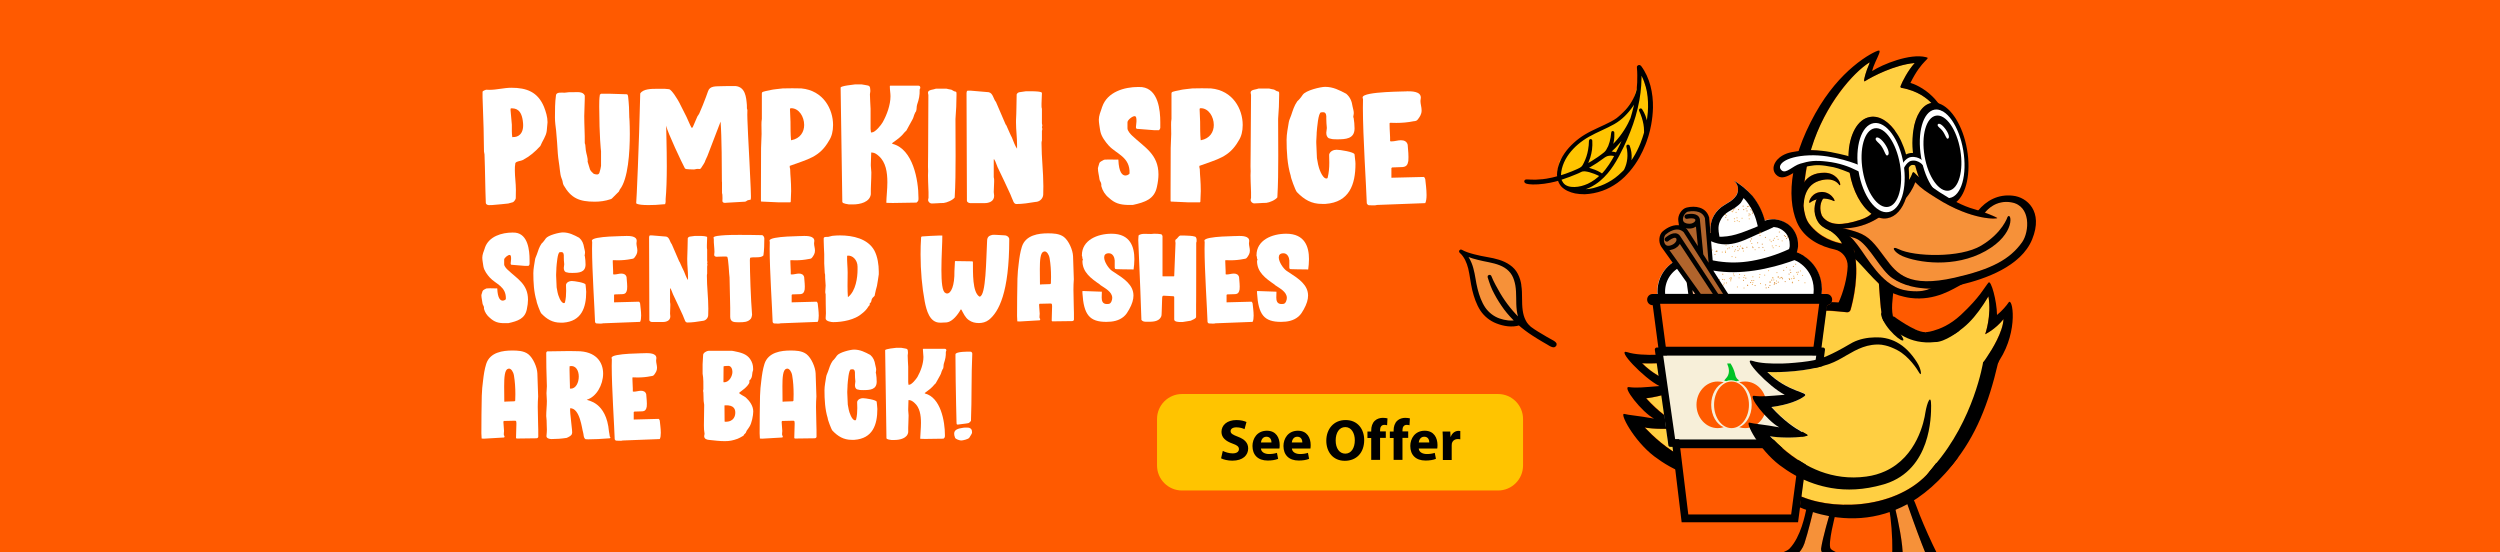 <?xml version="1.0" encoding="UTF-8"?>
<svg xmlns="http://www.w3.org/2000/svg" xmlns:xlink="http://www.w3.org/1999/xlink" version="1.1" id="Layer_1" x="0px" y="0px" viewBox="0 0 1920 424" style="enable-background:new 0 0 1920 424;" xml:space="preserve"> <style type="text/css"> .st0{fill:#FF5A00;} .st1{fill:#FFFFFF;} .st2{fill:#FFCF42;} .st3{fill:#F69139;} .st4{fill-rule:evenodd;clip-rule:evenodd;fill:#718893;} .st5{fill:#F7EFD9;} .st6{fill:#EBA441;} .st7{fill:#D37F21;} .st8{stroke:#000000;stroke-width:1.48;stroke-miterlimit:10;} .st9{fill:#FFB98F;stroke:#000000;stroke-width:1.48;stroke-miterlimit:10;} .st10{fill:#B1642C;stroke:#000000;stroke-width:1.48;stroke-miterlimit:10;} .st11{fill:#00C225;} .st12{fill:#FFC400;} .st13{stroke:#000000;stroke-width:2.16;stroke-linejoin:round;} .st14{stroke:#000000;stroke-width:2.27;stroke-linecap:round;stroke-linejoin:round;} .st15{enable-background:new ;} </style> <rect x="-22" y="-29" class="st0" width="1960" height="477"></rect> <path class="st1" d="M373.1,155.8c-0.5-12.5-0.5-24.7-1-37.2c-0.1-0.3-0.4-1.9-0.4-2.2l-0.3-17.9l-0.8-23.7v-4.2 c0-0.9,2.1-1.4,2.7-1.7c0.9,0.1,1.8,0.1,2.6,0.1c5.6,0,11.3-1.6,16.8-1.6c11.8,0,20.3,3.2,25.1,14.7c1.4,3.6,2.7,7.7,2.7,11.7v0.1 l-0.6,6.6c-0.5,4.2-3.4,7.8-4.9,11.6c-4.3,4.7-8.1,7.9-13.5,10.8c-1.7,0.9-4.5,0.7-5.7,2.3c-0.4,2.2-0.4,3.5-0.4,5.7 c0,4.9,0.8,9.9,0.8,14.9l-0.1,6.5c-0.1,0.9-1.4,2.7-2.2,3l-3.6,1c-0.1,0.1-9,0.9-12.6,1.2h-1.2C375.1,157.8,373.2,157.2,373.1,155.8 L373.1,155.8z M394.2,105.2c2.9,0.3,8.3-1.7,7.5-10.7c-0.9-10.9-5.9-11.3-9.1-11.3c-0.5,0-0.5,0.5-0.5,0.9v0.5l1,11.2v4.9 c0,0.7,0.1,3.8,0.3,4.4l0.3,0.3C393.9,105.5,394.3,105.2,394.2,105.2L394.2,105.2z"></path> <path class="st1" d="M432.9,142.3c-0.8-1.4-0.6-2.7-1.2-4.3c0-0.1-0.4-1-0.4-1c-0.9-2.1-1-4.3-1.3-6.2c-0.4-4.3-1.3-8.6-1.6-12.9 c-0.3-5.8-0.8-11.7-1.3-17.5c-0.4-3.4-0.9-6.6-0.9-10c0-5.7,0-11.7,0.8-17.4c0.4-2.5,4.9-1.8,6.5-1.8c0.4-0.1,3.1-0.4,3.6-0.4h3.4 c2.6,0,7.3-0.7,8.6,2.6V76c0,4.4-0.4,8.7-0.4,13.1c0,7,0.5,13.9,0.4,20.8c0.1,0.3,0.4,1.2,0.4,1.3c0.1,0.4,0.3,3.8,0.4,4.2 c0.3,2.7,1.8,6,1.4,8.8l1.8,5.9c0.6,1.4,1.7,2.3,2.9,3.4c0.9,0.3,1.7,0.5,2.5,0.5c1.6,0,2-1.4,2.2-2.7c0.3-0.5,0.8-3.2,0.9-3.9 v-11.2c-0.1-0.9-1.3-10.7-1.4-34.3c0-3,0-6.2,0.5-9.2c0.3-0.3,0.6-0.5,0.9-0.7h7l13,0.4c0.5,0.4,0.8,1.2,0.8,1.8 c0.6,5.3,0.9,10.8,0.9,16.4c0-1.2,0.4,4.3,0.4,12.2c0,13.7-1.2,34.7-7.7,42.8c-0.1,0.1-0.5,1.2-0.6,1.3c0,0.3-0.3,0.4-0.3,0.4 l-5.2,5.2c-0.1,0.1-0.8,0.5-1,0.5c-4.2,1.4-8.1,1.9-12.2,1.9C444.9,154.9,438.6,152.2,432.9,142.3L432.9,142.3z"></path> <path class="st1" d="M498,157.5c-9.5,0-9.6-1.6-9.4-1.6s2.2-45,3.1-84.1c2.2-3.6,8.7-3.6,12.9-3.6h6l3.2,0.3 c2.1,0.3,6.8,8.2,7.8,10.1l5.7,11.3c1.3,2.7,2.3,5.5,3.8,8.2h0.3c0.4,0,0.7-0.4,0.8-0.8l3.4-7.9c0.5-0.9,1.3-1.7,1.6-2.6 c1.7-4,3.4-7.9,4.9-12.1l1.7-4.7c1.4-4.2,6.1-3.6,9.8-3.8l4.9-0.1h6.5c7.4,0.8,8.1,8.4,8.6,14.6v0.7c0.1,0.1,0,1.7,0,1.7 c0.1,0.3,0.3,1.3,0.4,1.4c-0.1,1-0.1,6,0,7c0,5.6,3.4,62.5,2.6,61c0,0.1,0.1,0.8-0.3,0.9c-0.7,0.1-1.8,0.3-2.3,0.5 c-0.9,0.5-0.9,0.9-2,1l-14,0.8l-1,0.1c-1,0-1.8-0.1-2.2-1.2c0.1-0.8,0.1-3.9,0-4.7c0-0.3-0.1-1.3-0.3-1.6v-8.2l-0.1-0.9v-1.2 c0-7.7-0.1-33.5-1-44.6l-9.5,24.8c-0.7,2.2-2,4.2-2.7,6.4l-0.8,1.4c-2,3.2-2.3,3.8-3.1,3.8c-0.4,0-0.8-0.1-1.4-0.1s-1.4,0.1-2.5,0.4 c-0.4,0.1-1.7,0-1.8,0c-0.8,0-4-0.1-4.8-0.3c-0.1,0-0.7-0.4-0.8-0.5c-2.1-3.9-13.3-27.4-14.4-32.8c0,2.2,0.5,16.6,0.5,31.2 c0,9.4-0.3,19-0.9,25.2v2.2c-0.1,0.4-0.3,1.7-0.4,1.7C505.1,157.4,501.1,157.5,498,157.5L498,157.5z"></path> <path class="st1" d="M584.7,154.8l-0.3-0.3v-8.4l0.1-32.4l0.4-10.8l-0.1-6.9c0-1.6,0-3.1,0.3-4.7V71.6l0.3-0.8 c0.1-0.3,4.7-1.4,6.6-1.7c1.4-0.4,7.5-1,9.2-1.2h0.3l6.9-0.1l7,0.1c17,1.6,24.4,16,24.4,28.1c0,4.7-1,8.8-3.1,12 c-7.3,12.9-16.5,14.3-30.2,19.4c0,2.7,0.4,1,0.4,3.8s0.7,7.9,0.7,15.6l-0.3,7.8c0,0.3,0,0.6-0.4,0.8h-8.8L584.7,154.8L584.7,154.8z M617.6,96c0-6.4-4-12.9-10-12.9c-0.4,0-0.8,0-0.9,0.7l0.4,9.8c0,3.4,0,10,0.4,13.7c0,0.1,0.1,0.3,0.1,0.4h0.1 C614.7,106.4,617.6,101.2,617.6,96L617.6,96z"></path> <path class="st1" d="M649.3,156.5l-1.8-0.6c-0.1,0-0.3-0.3-0.3-0.3c-0.1-0.1-0.3-0.5-0.3-0.5l-1.3-87.8c0-1.4,10.3-2.3,11.2-2.5h4.8 l3,0.5c3.5,0.5,3.6,0.9,3.8,4v0.9c0,0.8-0.3,1.4-0.3,2.2c0,3.6,0.4,7.5,0.5,11.2v15.5l0.3,2.5c0.1,0.3,0.5,0.1,0.7,0.1 c2.6,0,7.2-5.8,8.3-7.8c3.2-5.7,6-13.3,6-20c0-2.3-0.5-4.8-0.5-7.2c0-0.1-0.1-0.9,0.3-0.9h21.7c1,0,1.4,0.8,1.4,1.6 c0,0.7-0.4,0.7-0.5,1.4c0.1,4.6-0.5,7.3-2,11.7c-0.5,1.7-0.1,3.2-0.8,5.1c-0.1,0-0.8,1-0.8,1.3c-0.9,1.6-1,3.5-2.1,5.2 c-1.6,2.6-2.9,5.5-4.5,8.2l-0.1,0.1c-1.7,1.4-2.3,2.7-4,4.2c-2.2,2.2-4.5,3.5-6.8,5.3v0.3c0,0.1,0.1,0.3,0.3,0.3 c15.6,4,19.9,27.6,19.9,41.6c0,1.6,0,2.3-1.2,3.2l-0.3,0.3l-18.3,0.3l-4.4-0.1l-0.5-0.1c0.1-4.7,0.8-10.3,0.8-15.7 c0-7.8-1.2-15.5-6.6-20.2c-1.3-1.2-3.2-2.6-4.9-2.6c0,0-0.8-0.3-0.9,0.1l-0.3,8.7v1.3c0,1.7,0.4,3.4,0.4,5.1 c0,5.6-0.5,11.1-0.4,16.8c-0.8,6.1-8.3,7.8-13.7,7.8h-3.1C651.4,156.9,649.6,156.6,649.3,156.5L649.3,156.5z"></path> <path class="st1" d="M712.8,153.6c0-0.5,0.1-0.8,0.3-1.6v-4.4l-0.3-8.1l-0.1-4.8l0.1-3.1v-0.3l-0.1-3.4l0.1-11.3L713,73l-0.3-1.6 v-0.3c0-2.3,4.4-2.2,6.1-3h8.1c0.1,0,2.7,0.7,3.8,0.8c0.8,0.3,1.3,0.9,2.1,1.2c1.8,0.3,1.8,0.5,1.8,2.2v0.4c0,6.4-0.3,12.6-0.8,18.7 l0.1,28.5c0,10.9-0.1,22-0.7,31.8c-1.6,2.1-6,3.9-8.5,4.2c-3.8,0-5.8,0.4-9.1,0.4C714.2,156.3,712.8,155,712.8,153.6L712.8,153.6z"></path> <path class="st1" d="M778,154.1c-0.4-0.6-1.6-4-2-4.8c-1.3-3.1-8.3-17.7-9.8-20.8l-1.8-4.6c-0.3-0.4-0.8-1.6-0.9-1.6h-0.3v13.8 c0.4,1.4,0.3,2.3,0.3,3.6l-0.3,7.8c0,0.9,0.3,1.8,0.3,2.9c0,4.3-4,5.6-7.4,5.6h-10.9c-0.9,0-2.6-0.6-2.6-1.9l-0.3-82.6 c0-0.5,0.1-1.6,0.8-1.9h2.2l14,1.2c3.4,0.7,3.6,5.3,5.6,7.5l7.4,17.2c0.8,0.9,0.7,1.2,1.2,2.2c0.4,0.8,3.1,7.2,3.6,7.8 c1.3,3,2.2,6.2,4,8.7v-3c0-5.7-0.8-11.3-0.8-17v-1.7c0.4-6.6,0.3-13.4,0.5-20c0.3-0.9,1.3-1.6,2.2-1.7l4.8-0.7h5.2 c1.3,0,7.5,0.1,7.2,1.4l-0.3,7.9v1.7c0,0.8,0,1.8,0.3,2.5v11.1c0.1,0.3,0.3,1.4,0.3,1.7l-0.3,1.3l0.3,1.2v0.3c0,0.3-0.3,1.2-0.3,1.4 v7.3c-0.3,0.8-0.3,1.4-0.3,2.2c0,11.1,1.4,22,1.4,32.8l-0.1,6.5c-0.1,2.9-2.5,5.3-5.2,5.6c-0.4,0-0.5,0.1-0.9,0.1 c-4.7,0.8-9.9,1.6-14.7,1.6C779.2,156.6,778.4,155.4,778,154.1L778,154.1z"></path> <path class="st1" d="M851.6,151.9c-2.9-2.3-4.9-5.5-5.8-9v-1.4c-0.1-1.6-1.2-2.3-1.4-3.8c-0.3-2.7-1.2-5.7-1.2-8.4 c0-0.3,0.1-0.6,0.1-0.6c0-0.3,0.8-2.5,1-3.4c0.5-1.3,2.6-1.9,3.6-2.6c0.3,0,0.5-0.1,0.8-0.1c0.9-0.1,2-0.1,3-0.1l6.2,0.1 c0.4,0,0.9-0.3,1,0.1c0.4,9.9,3.1,12.1,5.5,12.1c1.7,0,3.1-1.3,3.1-1.6c0.5-12.7-10.1-14.9-16-21.4c-2.6-2.9-5.6-6.9-6.4-10.8 c-0.1-0.3-0.3-1.3-0.3-1.6c-0.3-2.3-0.9-5.1-0.9-7.5c0-2.9,1.3-6.2,2.3-9c0.1-0.3,0.1-0.7,0.3-0.9c3.9-11.4,16.9-15.2,27.7-15.2 l2.9,0.1c12.5,1.6,14,17.7,14,27v4.4c-0.1,0.5-0.5,1.3-1,1.7h-3.6L874,99h-0.4c-0.9,0-1.2-0.5-1.2-1.4c0-1.3,0.4-2.7,0.4-4.2v-1 c0-1.3-0.1-3.2-1.4-3.2c-1.8,0-5.5,3-5.5,4.7v4.7c0,1.9,2.5,4.6,3.6,5.6c9.5,9,20.2,14.2,20.2,29.8c0,2.7-0.4,6-1.2,9.6 c-2,9.4-9.1,11.7-18.5,13.8h-3.9C860,157.2,856.1,156.1,851.6,151.9L851.6,151.9z"></path> <path class="st1" d="M899.3,154.8l-0.3-0.3v-8.4l0.1-32.4l0.4-10.8l-0.1-6.9c0-1.6,0-3.1,0.3-4.7V71.6l0.3-0.8 c0.1-0.3,4.7-1.4,6.6-1.7c1.4-0.4,7.5-1,9.2-1.2h0.3l6.9-0.1l7,0.1c17,1.6,24.4,16,24.4,28.1c0,4.7-1,8.8-3.1,12 c-7.3,12.9-16.5,14.3-30.2,19.4c0,2.7,0.4,1,0.4,3.8s0.7,7.9,0.7,15.6l-0.3,7.8c0,0.3,0,0.6-0.4,0.8h-8.8L899.3,154.8L899.3,154.8z M932.2,96c0-6.4-4-12.9-10-12.9c-0.4,0-0.8,0-0.9,0.7l0.4,9.8c0,3.4,0,10,0.4,13.7c0,0.1,0.1,0.3,0.1,0.4h0.1 C929.3,106.4,932.2,101.2,932.2,96L932.2,96z"></path> <path class="st1" d="M960.5,153.6c0-0.5,0.1-0.8,0.3-1.6v-4.4l-0.3-8.1l-0.1-4.8l0.1-3.1v-0.3l-0.1-3.4l0.1-11.3l0.3-43.7l-0.3-1.6 v-0.3c0-2.3,4.4-2.2,6.1-3h8.1c0.1,0,2.7,0.7,3.8,0.8c0.8,0.3,1.3,0.9,2.1,1.2c1.8,0.3,1.8,0.5,1.8,2.2v0.4c0,6.4-0.3,12.6-0.8,18.7 l0.1,28.5c0,10.9-0.1,22-0.7,31.8c-1.6,2.1-6,3.9-8.5,4.2c-3.8,0-5.8,0.4-9.1,0.4C962,156.3,960.5,155,960.5,153.6L960.5,153.6z"></path> <path class="st1" d="M996,147.5c-1.2-1.3-4.9-11.6-4.7-12.4c-2.7-8.7-3.2-18.8-3.2-27.8c0-4.4,1-9.1,1.7-13.5 c0.3-1.9,1.3-3.5,1.8-5.2c1.3-3.8,2.3-7.4,4.7-10.8c0.3-0.1,2.3-2.3,2.5-2.7c0.3-0.1,1.4-2.1,1.7-2.3c2.3-3.4,13.7-6.1,17.2-6.1 c6.1,0,10.9,2.5,16.2,5.3c3,2.6,4.3,5.7,4.9,9.9c0.3,1.7,0.9,3.1,0.9,4.9c0,1.3-0.4,2.1-0.4,3V90c0,0,0.3,0.4,0.3,0.5 c0.4,2.7,0.7,5.3,0.7,8.1c0,8.1-6.8,8.4-13.5,8.4c-3,0-3.2,0-6.2-0.8c-1.6-0.9-2-2.5-2-4.3c0-1.2,0.4-2.2,0.4-3.4v-0.5 c-0.1-0.9-0.5-5.7-0.4-6.8c0.4-6.2-2.5-4.9-4-4.9c-2.2,0-3.1,12.3-3.4,15.7v0.8l-0.3,5.6v1.3l0.5,11.7l0.9,4.9 c0.4,2.3,3.1,10.8,6.4,10.8c0.5,0,0.8-0.1,1-0.8c0.9-3.8,1.2-7.5,1.2-11.4l-0.1-5.1v-1.2c0.7-2.5,3.4-3.6,5.7-3.6 c2.5,0,13.7,1.7,13.8,3.6c0.1,2.3,0.7,4.8,0.7,7.2c0,15.9-4.7,29.5-23,30.8h-2.6C1007.2,156.7,1001.5,153.2,996,147.5L996,147.5z"></path> <path class="st1" d="M1049.7,156.2c-0.4-12.9-3-51.6-3-73.3l0.1-6.9c-0.3-0.4-0.3-0.8-0.3-1.2c0-4.8,35-4.4,34.2-4.7 c3.4,0,10.5,0,10.5,4.9c0,0.9-0.3,1.7-0.3,2.5c0,2.3,0.9,4.8,0.9,7.3c0,2.9-1.3,4.8-2.9,6.9c-0.8,1.2-2.1,1.3-3.1,1.4h-0.1 c-4.4,0.9-8.8,1.3-13.3,1.3c-1.7,0-3.2,0-4.8-0.1l-0.4,0.3v1.3c0,4.3,0.5,8.3,0.4,12.5l0.3,0.1l0.8,0.1c2.3,0,4.8-0.9,7.2-0.9 c2.6,0,4.6,1,5.2,3.5l0.5,6.4l0.1,3l-0.1,3c-0.5,2.9-1.4,4.4-4.4,4.7l-8.1,0.3l-0.5,0.5v7.4l24.7-0.6c0.7,0,1.2,1.2,1.3,1.7 c0.3,2.9,1,7.9,1,12.2c0,2.6-0.3,4.8-1,6.2l-37.1,1.4c-1,0.4-2.9,0.3-3.6,0.3l-2.7-0.1C1050.6,157.5,1050,156.9,1049.7,156.2 L1049.7,156.2z"></path> <path class="st1" d="M376.2,244.1c-2.2-1.8-3.8-4.2-4.5-6.9v-1.1c-0.1-1.2-0.9-1.8-1.1-2.9c-0.2-2.1-0.9-4.4-0.9-6.5 c0-0.2,0.1-0.5,0.1-0.5c0-0.2,0.6-1.9,0.8-2.6c0.4-1,2-1.5,2.8-2c0.2,0,0.4-0.1,0.6-0.1c0.7-0.1,1.5-0.1,2.3-0.1l4.8,0.1 c0.3,0,0.7-0.2,0.8,0.1c0.3,7.6,2.4,9.3,4.2,9.3c1.3,0,2.4-1,2.4-1.2c0.4-9.8-7.8-11.5-12.3-16.5c-2-2.2-4.3-5.3-4.9-8.3 c-0.1-0.2-0.2-1-0.2-1.2c-0.2-1.8-0.7-3.9-0.7-5.8c0-2.2,1-4.8,1.8-6.9c0.1-0.2,0.1-0.5,0.2-0.7c3-8.8,13-11.7,21.3-11.7l2.2,0.1 c9.6,1.2,10.8,13.6,10.8,20.8v3.4c-0.1,0.4-0.4,1-0.8,1.3h-2.8l-9.7-0.8h-0.3c-0.7,0-0.9-0.4-0.9-1.1c0-1,0.3-2.1,0.3-3.2v-0.8 c0-1-0.1-2.5-1.1-2.5c-1.4,0-4.2,2.3-4.2,3.6v3.6c0,1.5,1.9,3.5,2.8,4.3c7.3,6.9,15.5,10.9,15.5,22.9c0,2.1-0.3,4.6-0.9,7.4 c-1.5,7.2-7,9-14.2,10.6h-3C382.7,248.2,379.7,247.3,376.2,244.1L376.2,244.1z"></path> <path class="st1" d="M415.7,240.7c-0.9-1-3.8-8.9-3.6-9.5c-2.1-6.7-2.5-14.5-2.5-21.4c0-3.4,0.8-7,1.3-10.4c0.2-1.5,1-2.7,1.4-4 c1-2.9,1.8-5.7,3.6-8.3c0.2-0.1,1.8-1.8,1.9-2.1c0.2-0.1,1.1-1.6,1.3-1.8c1.8-2.6,10.5-4.7,13.2-4.7c4.7,0,8.4,1.9,12.5,4.1 c2.3,2,3.3,4.4,3.8,7.6c0.2,1.3,0.7,2.4,0.7,3.8c0,1-0.3,1.6-0.3,2.3v0.2c0,0,0.2,0.3,0.2,0.4c0.3,2.1,0.5,4.1,0.5,6.2 c0,6.2-5.2,6.5-10.4,6.5c-2.3,0-2.5,0-4.8-0.6c-1.2-0.7-1.5-1.9-1.5-3.3c0-0.9,0.3-1.7,0.3-2.6v-0.4c-0.1-0.7-0.4-4.4-0.3-5.2 c0.3-4.8-1.9-3.8-3.1-3.8c-1.7,0-2.4,9.5-2.6,12.1v0.6l-0.2,4.3v1l0.4,9l0.7,3.8c0.3,1.8,2.4,8.3,4.9,8.3c0.4,0,0.6-0.1,0.8-0.6 c0.7-2.9,0.9-5.8,0.9-8.8l-0.1-3.9v-0.9c0.5-1.9,2.6-2.8,4.4-2.8c1.9,0,10.5,1.3,10.6,2.8c0.1,1.8,0.5,3.7,0.5,5.5 c0,12.2-3.6,22.7-17.7,23.7h-2C424.3,247.8,419.9,245.1,415.7,240.7L415.7,240.7z"></path> <path class="st1" d="M457,247.4c-0.3-9.9-2.3-39.7-2.3-56.4l0.1-5.3c-0.2-0.3-0.2-0.6-0.2-0.9c0-3.7,26.9-3.4,26.3-3.6 c2.6,0,8.1,0,8.1,3.8c0,0.7-0.2,1.3-0.2,1.9c0,1.8,0.7,3.7,0.7,5.6c0,2.2-1,3.7-2.2,5.3c-0.6,0.9-1.6,1-2.4,1.1h-0.1 c-3.4,0.7-6.8,1-10.2,1c-1.3,0-2.5,0-3.7-0.1l-0.3,0.2v1c0,3.3,0.4,6.4,0.3,9.6l0.2,0.1l0.6,0.1c1.8,0,3.7-0.7,5.5-0.7 c2,0,3.5,0.8,4,2.7l0.4,4.9l0.1,2.3l-0.1,2.3c-0.4,2.2-1.1,3.4-3.4,3.6l-6.2,0.2l-0.4,0.4v5.7l19-0.5c0.5,0,0.9,0.9,1,1.3 c0.2,2.2,0.8,6.1,0.8,9.4c0,2-0.2,3.7-0.8,4.8l-28.5,1.1c-0.8,0.3-2.2,0.2-2.8,0.2l-2.1-0.1C457.7,248.4,457.2,247.9,457,247.4 L457,247.4z"></path> <path class="st1" d="M525.9,245.8c-0.3-0.5-1.2-3.1-1.5-3.7c-1-2.4-6.4-13.6-7.5-16l-1.4-3.5c-0.2-0.3-0.6-1.2-0.7-1.2h-0.2V232 c0.3,1.1,0.2,1.8,0.2,2.8l-0.2,6c0,0.7,0.2,1.4,0.2,2.2c0,3.3-3.1,4.3-5.7,4.3h-8.4c-0.7,0-2-0.5-2-1.5l-0.2-63.5 c0-0.4,0.1-1.2,0.6-1.5h1.7l10.8,0.9c2.6,0.5,2.8,4.1,4.3,5.8l5.7,13.2c0.6,0.7,0.5,0.9,0.9,1.7c0.3,0.6,2.4,5.5,2.8,6 c1,2.3,1.7,4.8,3.1,6.7v-2.3c0-4.4-0.6-8.7-0.6-13.1v-1.3c0.3-5.1,0.2-10.3,0.4-15.4c0.2-0.7,1-1.2,1.7-1.3l3.7-0.5h4 c1,0,5.8,0.1,5.5,1.1l-0.2,6.1v1.3c0,0.6,0,1.4,0.2,1.9v8.5c0.1,0.2,0.2,1.1,0.2,1.3l-0.2,1l0.2,0.9v0.2c0,0.2-0.2,0.9-0.2,1.1v5.6 c-0.2,0.6-0.2,1.1-0.2,1.7c0,8.5,1.1,16.9,1.1,25.2l-0.1,5c-0.1,2.2-1.9,4.1-4,4.3c-0.3,0-0.4,0.1-0.7,0.1 c-3.6,0.6-7.6,1.2-11.3,1.2C526.8,247.7,526.2,246.8,525.9,245.8L525.9,245.8z"></path> <path class="st1" d="M560.8,243.2v-6.8l-0.5-23.3c-0.4-1.9-0.8-15.5-1.9-15.9c-0.1-0.1-0.9-0.2-1.2-0.2c-0.8-0.1-6.3,0.2-7.3,0.2 c-0.6-0.2-1.4-0.5-1.4-1.4c0.1-0.7,0.2-1.5,0.2-2.3c0-3-0.6-6.7-0.5-9.6v-0.5c-0.2-0.4-0.2-0.6-0.2-0.9c0-0.8,2.1-1.2,2.9-1.3 c3.6-0.5,7.6-0.8,16.6-0.8c4.5,0,10.3,0,17.9,0.2c0.9,0.3,1.6,1.6,1.6,2.5c0,4-0.1,9.2-0.7,13.1c-1.9,2.1-6.7,1.1-9.5,1.6 c-0.2,0-0.7,0.2-0.7,0.2l-0.2,1.6v0.1c0,8.8,0.7,30.3,1.7,42.1c0,0.5-0.5,2.4-0.9,2.9c-2.2,2.8-5.7,2.8-9.1,2.8h-0.9 C563.5,247.5,560.8,247.2,560.8,243.2L560.8,243.2z"></path> <path class="st1" d="M593.4,247.4c-0.3-9.9-2.3-39.7-2.3-56.4l0.1-5.3c-0.2-0.3-0.2-0.6-0.2-0.9c0-3.7,26.9-3.4,26.3-3.6 c2.6,0,8.1,0,8.1,3.8c0,0.7-0.2,1.3-0.2,1.9c0,1.8,0.7,3.7,0.7,5.6c0,2.2-1,3.7-2.2,5.3c-0.6,0.9-1.6,1-2.4,1.1h-0.1 c-3.4,0.7-6.8,1-10.2,1c-1.3,0-2.5,0-3.7-0.1L607,200v1c0,3.3,0.4,6.4,0.3,9.6l0.2,0.1l0.6,0.1c1.8,0,3.7-0.7,5.5-0.7 c2,0,3.5,0.8,4,2.7l0.4,4.9l0.1,2.3l-0.1,2.3c-0.4,2.2-1.1,3.4-3.4,3.6l-6.2,0.2l-0.4,0.4v5.7l19-0.5c0.5,0,0.9,0.9,1,1.3 c0.2,2.2,0.8,6.1,0.8,9.4c0,2-0.2,3.7-0.8,4.8l-28.5,1.1c-0.8,0.3-2.2,0.2-2.8,0.2l-2.1-0.1C594.1,248.4,593.6,247.9,593.4,247.4 L593.4,247.4z"></path> <path class="st1" d="M634.1,244.6v-0.4l0.2-3.5v-0.2c0-5.4-0.3-9.2-0.2-14.6c-0.3-0.6-0.3-1.2-0.3-1.9c0-1.6,0.3-3.1,0.3-4.7 c0-2-0.4-3.9-0.4-6v-1.2c0-0.8,0-1.7-0.3-2.4l-0.4-7.4v-7.2c-0.1-3.3-0.4-6.7-0.4-10.1v-2c0-1.4,2.9-1,3.5-1.1l2.8-0.7l0.6-0.1 c2.3-0.2,3.7-0.3,5.6-0.3c9.9,0,21.4,2.5,26.4,11.6c2.5,4.7,3.4,11,3.4,16.1v2.2c-0.2,1.4-1.1,7.6-1.4,8.9c-0.5,1.8-1.2,4.3-1.5,6.1 c0,0.1-0.2,1.3-0.3,1.5s-1.4,1.3-1.5,1.5c-1.1,1.3-0.7,2.1-1.3,3.4c-0.1,0.1-0.9,0.8-1,1c0,0.1,0.1,1.1,0,1.2c0,0.2-0.9,0.9-1,1.1 c-1.2,2.2-3,3.9-4.9,5.4c-5.4,4.8-14.9,6.6-22.1,6.6C638.6,247.4,634.1,246.8,634.1,244.6L634.1,244.6z M658.6,207.1v-2.3 c0-5.2-4-9.1-8-8.4c-0.2,3.7,0.4,9.2,0.4,12.8l-0.1,10.4c0,3.1,0.1,6.1,0.3,8.6C657.4,223.6,658.6,212.7,658.6,207.1L658.6,207.1z"></path> <path class="st1" d="M744,245.8c-2.7-1.9-4-5-5.6-7.9c-0.1-0.2-0.2-0.2-0.4-0.2h-0.2c-1.9,3.6-6.2,9.3-10.6,9.9l-4.3,0.2h-1 c-8,0-10.4-9.6-11.7-16.2c-2.1-11.1-3.2-23.6-3.2-36.1c0-4.4,0.1-8.8,0.4-13.1v-0.1c0-0.3,0.3-0.6,0.6-0.7c2.4-0.2,10.6-0.7,13-0.7 h2.7c0.1,4.5-0.7,16.1-0.7,26.3c0,9.1,0.6,17.1,3.2,17.8l0.2,0.2c0.3,0.1,0.6,0.2,1,0.2c3,0,5.8-6,5.6-17.2l0.4-7.5l0.3-0.2l13,0.2 c0.3,0,0.6,0.4,0.5,0.6c0.1,8.2-0.5,23,5,26.5h0.2c4.9-0.6,4.9-28.1,5.7-43c0.1-2.8,1.4-3.8,3.9-4.4c0.4-0.1,0.9-0.1,1.5-0.1 c2.3,0,6,0.4,7.4,0.4c0.5,0,0.9,0.1,1.3,0.1c1.4,0.3,2.9,1.3,2.9,3c0,41-8.1,55.8-15.6,61.8c-2.3,1.8-5.1,2.5-7.7,2.5 C748.9,248.1,746.4,247.5,744,245.8L744,245.8z"></path> <path class="st1" d="M781.1,242.8c0.1-9.6,0-19.3,0.3-28.8c0.1-4.1,0.5-8,1-11.8c0.5-4.4,1.1-8.5,2.4-12.7c2.9-9.1,13-10.3,20-10.3 c3.8,0,8.8,0.1,12.3,2.8c3.8,3,6.8,10.1,7,14.7l0.6,17.8c-0.2,2.5-0.3,5.2-0.3,8c0,7.7,0.5,16.2,0.4,22.9c-0.1,0.7-0.5,1.1-1.3,1.2 l-15.4,0.2l-0.4-0.5l0.3-10.8v-0.3c0-0.5-0.1-1.5-0.2-1.7c-0.2-0.2-0.4-0.4-0.7-0.4h-0.2l-8.6,0.2L798,234l0.5,7 c0,0.3-0.3,2.8-0.1,3.2c0,0,0.4,0.6,0.4,0.7l0.1,0.4c0,0-0.2,0.4-0.2,0.5l-0.2,0.2l-15.4,0.9l-1.8-0.1 C781.2,246.3,781.2,243.4,781.1,242.8L781.1,242.8z M800.2,218.4l6.3-0.2l0.6-0.5V217l0.1-4.3c0-4.9-0.3-9.7-1.1-14.4 c-0.5-2.9-2.2-5.2-3.7-5.2c-0.3,0-0.6,0-0.9,0.2c-2.5,0.7-2.9,6.5-2.9,13.3l0.1,11.9C798.9,218.5,800,218.5,800.2,218.4L800.2,218.4 z"></path> <path class="st1" d="M831.3,225v-1.3l0.2-0.2l14.1,0.5c0.2,0,0.6-0.1,0.6,0.1v0.8l-0.1,3.6c0,2.5,0.6,5,4,5c0.5,0,0.9,0,1.4-0.1 c1.9-0.2,2.7-3.1,2.7-4.6c0-4.7-5.5-7.4-9-9.8l-0.5-0.5c-6.8-4.7-13.4-9.4-13.4-18.1c0-0.1,0.1-0.4,0.1-0.4c0.5-0.5,0.4-0.6,0-1.1 c-0.1-0.2-0.3-1.8-0.3-2c0-0.1-0.2-0.5-0.2-0.5V196c0-11.6,11.9-16.5,22.8-16.5c14.5,0,17.5,10.3,17.5,19.5c0,2.9-0.3,5.6-0.6,7.9 c0,0.2-1.3,0-1.6,0h-1.5c-2-0.1-8.4,0-10.4-0.2c-0.9,0-0.9-0.7-1-1.2V200c-0.1-2.2-1.4-5.5-4.5-5.5c-2.6,0-3.6,1.3-3.6,3.2 c0,3.4,3.4,8.5,6,10.3l2.3,1.5c6.9,4.5,14.2,9.3,14.2,17.5c0,3-1,6.5-3.3,10.6c-1.2,2.1-2.2,3.9-4.2,5.6c-3.7,3.1-8.3,4-13.3,4 C836.8,247.2,832.3,241.8,831.3,225L831.3,225z"></path> <path class="st1" d="M901.8,245.4V228c0-0.2-0.6-0.5-0.6-0.5l-7.3-0.4h-0.4c-1.2,0-0.9,2.1-1,2.8l-0.3,9.3c-0.1,0.7,0,2.8-0.3,3.6 c-1.8,4.7-7.4,4.3-11.5,4.3c-1.5,0-2.8-0.1-3.8-1.4c-0.1-5.8-1.3-35.3-2.4-61V184c0-1.1,0.1-1.7,0.2-3.1c0.8-1,3-1.3,4.3-1.3h0.7 l4.7,0.1l2.3-0.2c1.8,0,3.8,0.1,5.5,0.4c0.4,0.3,0.7,0.9,0.9,1.3V212c0,0.1,0.1,0.2,0.1,0.2h8.7l0.2-0.2l1-25.4 c0-0.5-0.2-0.9-0.2-1.4c0-1.6,0.7-1.2,1.4-2.1c0.5-0.4,1.5-2.1,2.4-2.2h3.5c2.6,0.2,5.4,0,8.1,0.9c0.9,0.6,1,1.9,1,2.9 c0,0.7,0,1.1-0.3,1.7c0,1.2,0,48.3-0.1,47.2v9.9c-0.1,0.8-1,1.2-1.6,1.6l-2.5,1.2l-6.2,1h-1.8C905.6,247.3,901.8,247.3,901.8,245.4 L901.8,245.4z"></path> <path class="st1" d="M927.4,247.4c-0.3-9.9-2.3-39.7-2.3-56.4l0.1-5.3c-0.2-0.3-0.2-0.6-0.2-0.9c0-3.7,26.9-3.4,26.3-3.6 c2.6,0,8.1,0,8.1,3.8c0,0.7-0.2,1.3-0.2,1.9c0,1.8,0.7,3.7,0.7,5.6c0,2.2-1,3.7-2.2,5.3c-0.6,0.9-1.6,1-2.4,1.1h-0.1 c-3.4,0.7-6.8,1-10.2,1c-1.3,0-2.5,0-3.7-0.1L941,200v1c0,3.3,0.4,6.4,0.3,9.6l0.2,0.1l0.6,0.1c1.8,0,3.7-0.7,5.5-0.7 c2,0,3.5,0.8,4,2.7l0.4,4.9l0.1,2.3l-0.1,2.3c-0.4,2.2-1.1,3.4-3.4,3.6l-6.2,0.2l-0.4,0.4v5.7l19-0.5c0.5,0,0.9,0.9,1,1.3 c0.2,2.2,0.8,6.1,0.8,9.4c0,2-0.2,3.7-0.8,4.8l-28.5,1.1c-0.8,0.3-2.2,0.2-2.8,0.2l-2.1-0.1C928.1,248.4,927.6,247.9,927.4,247.4 L927.4,247.4z"></path> <path class="st1" d="M965.4,225v-1.3l0.2-0.2l14.1,0.5c0.2,0,0.6-0.1,0.6,0.1v0.8l-0.1,3.6c0,2.5,0.6,5,4,5c0.5,0,0.9,0,1.4-0.1 c1.9-0.2,2.7-3.1,2.7-4.6c0-4.7-5.5-7.4-9-9.8l-0.5-0.5c-6.8-4.7-13.4-9.4-13.4-18.1c0-0.1,0.1-0.4,0.1-0.4c0.5-0.5,0.4-0.6,0-1.1 c-0.1-0.2-0.3-1.8-0.3-2c0-0.1-0.2-0.5-0.2-0.5V196c0-11.6,11.9-16.5,22.8-16.5c14.5,0,17.5,10.3,17.5,19.5c0,2.9-0.3,5.6-0.6,7.9 c0,0.2-1.3,0-1.6,0h-1.5c-2-0.1-8.4,0-10.4-0.2c-0.9,0-0.9-0.7-1-1.2V200c-0.1-2.2-1.4-5.5-4.5-5.5c-2.6,0-3.6,1.3-3.6,3.2 c0,3.4,3.4,8.5,6,10.3l2.3,1.5c6.9,4.5,14.2,9.3,14.2,17.5c0,3-1,6.5-3.3,10.6c-1.2,2.1-2.2,3.9-4.2,5.6c-3.7,3.1-8.3,4-13.3,4 C970.9,247.2,966.4,241.8,965.4,225L965.4,225z"></path> <path class="st1" d="M369.7,332.8c0.1-9.6,0-19.3,0.3-28.8c0.1-4.1,0.5-8,1-11.8c0.5-4.4,1.1-8.5,2.4-12.7c2.9-9.1,13-10.3,20-10.3 c3.8,0,8.8,0.1,12.3,2.8c3.8,3,6.8,10.1,7,14.7l0.6,17.8c-0.2,2.5-0.3,5.2-0.3,8c0,7.7,0.5,16.2,0.4,22.9c-0.1,0.7-0.5,1.1-1.3,1.2 l-15.4,0.2l-0.4-0.5l0.3-10.8v-0.3c0-0.5-0.1-1.5-0.2-1.7c-0.2-0.2-0.4-0.4-0.7-0.4h-0.2l-8.6,0.2l-0.3,0.7l0.5,7 c0,0.3-0.3,2.8-0.1,3.2c0,0,0.4,0.6,0.4,0.7l0.1,0.4c0,0-0.2,0.4-0.2,0.5l-0.2,0.2l-15.4,0.9l-1.8-0.1 C369.8,336.3,369.8,333.4,369.7,332.8L369.7,332.8z M388.8,308.4l6.3-0.2l0.6-0.5V307l0.1-4.3c0-4.9-0.3-9.7-1.1-14.4 c-0.5-2.9-2.2-5.2-3.7-5.2c-0.3,0-0.6,0-0.9,0.2c-2.5,0.7-2.9,6.5-2.9,13.3l0.1,11.9C387.5,308.5,388.6,308.5,388.8,308.4 L388.8,308.4z"></path> <path class="st1" d="M447.8,332c-0.9-2.6-2.3-18.5-9.9-18.5c-0.5,3,2.1,19,1.4,19.3c0,1.7-2.9,3-4.1,3.5c-3.8,0.6-7.8,0.9-11.7,0.9 c-1.5,0-4.1-0.6-3.8-2.5c0.2-2.1,0.3-3.5,0.3-4.8c0-2-0.2-3.6-0.2-7c0-1.2-0.3-2.3-0.3-3.4c0-3.9,0.5-7.7,0.5-11.5c0-2-0.3-4-0.3-6 c0-1.7,0.3-3.6,0.3-5.4c0-4.8-0.4-9.4-0.4-14.3l-0.1-11.4c0-0.3,0.5-1.1,1-1.1h3.1l13.6-0.2l5.4,0.1h0.6c14.5,0,20,8.4,20,17.2 s-5.3,18-12.6,20.1c0.4,0.7,15.1,1.3,17.1,24.5c0.1,0.2,0.2,1.6,0.3,1.7c0,0.4,0.3,1.8,0.3,2c0.1,0.1,0.4,0.7,0.5,0.8v0.3 c-0.1,0-0.4,0.3-0.5,0.3l-1.3,0.1c-5.2,0.4-10,0.7-15.2,0.7l-2.1-0.1C448,336.3,448.3,333.4,447.8,332L447.8,332z M444.5,289.2 c0-4.5-2.2-8.8-6.8-8h-0.2c-0.1,0.6-0.1,1.6-0.1,2.8c0,4.1,0.3,10.4,0.3,12.2v2c0.1,0.3,0.4,0.3,0.6,0.3 C442.3,298.5,444.5,293.8,444.5,289.2z"></path> <path class="st1" d="M472.1,337.4c-0.3-9.9-2.3-39.7-2.3-56.4l0.1-5.3c-0.2-0.3-0.2-0.6-0.2-0.9c0-3.7,26.9-3.4,26.3-3.6 c2.6,0,8.1,0,8.1,3.8c0,0.7-0.2,1.3-0.2,1.9c0,1.8,0.7,3.7,0.7,5.6c0,2.2-1,3.7-2.2,5.3c-0.6,0.9-1.6,1-2.4,1.1h-0.1 c-3.4,0.7-6.8,1-10.2,1c-1.3,0-2.5,0-3.7-0.1l-0.3,0.2v1c0,3.3,0.4,6.4,0.3,9.6l0.2,0.1l0.6,0.1c1.8,0,3.7-0.7,5.5-0.7 c2,0,3.5,0.8,4,2.7l0.4,4.9l0.1,2.3l-0.1,2.3c-0.4,2.2-1.1,3.4-3.4,3.6l-6.2,0.2l-0.4,0.4v5.7l19-0.5c0.5,0,0.9,0.9,1,1.3 c0.2,2.2,0.8,6.1,0.8,9.4c0,2-0.2,3.7-0.8,4.8l-28.5,1.1c-0.8,0.3-2.2,0.2-2.8,0.2l-2.1-0.1C472.8,338.4,472.3,337.9,472.1,337.4 L472.1,337.4z"></path> <path class="st1" d="M545,337.9c-2-0.1-4.2-0.7-4.2-3c0-0.6,0.3-1.1,0.3-1.6v-0.2c-0.4-2.2-0.5-4.1-0.5-6.4l0.2-15.1v-0.8l-0.4-2.8 l-0.2-6.5c0-0.1-0.2-0.9-0.2-1.1V300c0-0.1,0.2-0.9,0.2-1.1v-0.1c0-3.2,0.1-8.6-0.6-11.8v-7.2l0.4-7.1c-0.1-1.7,2.8-3.3,4.3-3.3 h17.8c0.2,0,1.4,0.2,1.7,0.3c4.9,1,9.6,2,12.4,6.2c1.5,2.3,2.2,4.5,2.2,7.2v1.1c-0.1,0.1-0.5,1.6-0.5,1.7c-0.3,2.2-0.2,3.7-1.5,5.5 c-0.1,0-0.8,0.7-0.9,0.8c0,0.2,0.1,1.5,0,1.7c0,0.1-0.1,0.3-0.2,0.5c-1.9,3.2-4.4,4.7-7.2,6.9l-0.4,0.4c-0.2,0.8,4,2.6,5,3.5 c3,2.7,5.8,6.5,5.8,10.8c0,3.1-1.2,9-2.8,11.5c-0.2,0.4-1.9,2.9-2.2,3.2c-0.1,0.2-0.7,1.7-0.8,1.8c-0.1,0.1-1.2,1.1-1.3,1.3 c-0.1,0.1-0.4,0.8-0.4,0.8c-0.1,0-0.7,0.4-0.9,0.5c-1.1,0.6-2.5,1.5-3.7,1.9c-3.6,1.3-6.1,1.8-9.8,1.8 C552.7,338.8,548.8,338.3,545,337.9L545,337.9z M562.5,285.6c0-2.2-1-4.6-3.1-4.6c-0.6,0-3.7,0.1-3.7,0.4l-0.1,11.9 c0,0.3,0.4,0.3,0.5,0.3C560,293.6,562.5,288.9,562.5,285.6L562.5,285.6z M564.7,317c0-1.8-0.2-6.2-8-5.7c-0.1,0-0.3,0.1-0.3,0.2 l0.1,12.1c0,0.3,0.4,0.3,0.6,0.3C563.9,324,564.7,319,564.7,317L564.7,317z"></path> <path class="st1" d="M583.4,332.8c0.1-9.6,0-19.3,0.3-28.8c0.1-4.1,0.5-8,1-11.8c0.5-4.4,1.1-8.5,2.4-12.7c2.9-9.1,13-10.3,20-10.3 c3.8,0,8.8,0.1,12.3,2.8c3.8,3,6.8,10.1,7,14.7l0.6,17.8c-0.2,2.5-0.3,5.2-0.3,8c0,7.7,0.5,16.2,0.4,22.9c-0.1,0.7-0.5,1.1-1.3,1.2 l-15.4,0.2l-0.4-0.5l0.3-10.8v-0.3c0-0.5-0.1-1.5-0.2-1.7c-0.2-0.2-0.4-0.4-0.7-0.4h-0.2l-8.6,0.2l-0.3,0.7l0.5,7 c0,0.3-0.3,2.8-0.1,3.2c0,0,0.4,0.6,0.4,0.7l0.1,0.4c0,0-0.2,0.4-0.2,0.5l-0.2,0.2l-15.4,0.9l-1.8-0.1 C583.5,336.3,583.5,333.4,583.4,332.8L583.4,332.8z M602.5,308.4l6.3-0.2l0.6-0.5V307l0.1-4.3c0-4.9-0.3-9.7-1.1-14.4 c-0.5-2.9-2.2-5.2-3.7-5.2c-0.3,0-0.6,0-0.9,0.2c-2.5,0.7-2.9,6.5-2.9,13.3l0.1,11.9C601.2,308.5,602.3,308.5,602.5,308.4 L602.5,308.4z"></path> <path class="st1" d="M639.3,330.7c-0.9-1-3.8-8.9-3.6-9.5c-2.1-6.7-2.5-14.5-2.5-21.4c0-3.4,0.8-7,1.3-10.4c0.2-1.5,1-2.7,1.4-4 c1-2.9,1.8-5.7,3.6-8.3c0.2-0.1,1.8-1.8,1.9-2.1c0.2-0.1,1.1-1.6,1.3-1.8c1.8-2.6,10.5-4.7,13.2-4.7c4.7,0,8.4,1.9,12.5,4.1 c2.3,2,3.3,4.4,3.8,7.6c0.2,1.3,0.7,2.4,0.7,3.8c0,1-0.3,1.6-0.3,2.3v0.2c0,0,0.2,0.3,0.2,0.4c0.3,2.1,0.5,4.1,0.5,6.2 c0,6.2-5.2,6.5-10.4,6.5c-2.3,0-2.5,0-4.8-0.6c-1.2-0.7-1.5-1.9-1.5-3.3c0-0.9,0.3-1.7,0.3-2.6v-0.4c-0.1-0.7-0.4-4.4-0.3-5.2 c0.3-4.8-1.9-3.8-3.1-3.8c-1.7,0-2.4,9.5-2.6,12.1v0.6l-0.2,4.3v1l0.4,9l0.7,3.8c0.3,1.8,2.4,8.3,4.9,8.3c0.4,0,0.6-0.1,0.8-0.6 c0.7-2.9,0.9-5.8,0.9-8.8l-0.1-3.9v-0.9c0.5-1.9,2.6-2.8,4.4-2.8c1.9,0,10.5,1.3,10.6,2.8c0.1,1.8,0.5,3.7,0.5,5.5 c0,12.2-3.6,22.7-17.7,23.7h-2C647.9,337.8,643.5,335.1,639.3,330.7L639.3,330.7z"></path> <path class="st1" d="M682.6,337.6l-1.4-0.5c-0.1,0-0.2-0.2-0.2-0.2c-0.1-0.1-0.2-0.4-0.2-0.4l-1-67.5c0-1.1,7.9-1.8,8.6-1.9h3.7 l2.3,0.4c2.7,0.4,2.8,0.7,2.9,3.1v0.7c0,0.6-0.2,1.1-0.2,1.7c0,2.8,0.3,5.8,0.4,8.6v11.9l0.2,1.9c0.1,0.2,0.4,0.1,0.5,0.1 c2,0,5.5-4.5,6.4-6c2.5-4.4,4.6-10.2,4.6-15.4c0-1.8-0.4-3.7-0.4-5.5c0-0.1-0.1-0.7,0.2-0.7h16.7c0.8,0,1.1,0.6,1.1,1.2 c0,0.5-0.3,0.5-0.4,1.1c0.1,3.5-0.4,5.6-1.5,9c-0.4,1.3-0.1,2.5-0.6,3.9c-0.1,0-0.6,0.8-0.6,1c-0.7,1.2-0.8,2.7-1.6,4 c-1.2,2-2.2,4.2-3.5,6.3l-0.1,0.1c-1.3,1.1-1.8,2.1-3.1,3.2c-1.7,1.7-3.5,2.7-5.2,4.1v0.2c0,0.1,0.1,0.2,0.2,0.2 c12,3.1,15.3,21.2,15.3,32c0,1.2,0,1.8-0.9,2.5l-0.2,0.2l-14.1,0.2l-3.4-0.1l-0.4-0.1c0.1-3.6,0.6-7.9,0.6-12.1 c0-6-0.9-11.9-5.1-15.5c-1-0.9-2.5-2-3.8-2c0,0-0.6-0.2-0.7,0.1l-0.2,6.7v1c0,1.3,0.3,2.6,0.3,3.9c0,4.3-0.4,8.5-0.3,12.9 c-0.6,4.7-6.4,6-10.5,6h-2.4C684.2,337.9,682.8,337.7,682.6,337.6L682.6,337.6z"></path> <path class="st1" d="M733.5,336.2c-0.5-1.2-0.7-2.3-0.7-3.1c0-3.1,2.8-4,7-4.6c0.1-0.1,1.7-0.1,2.2-0.1c0.4,0,1.9,0,2.2,0.1 c1.6,0.5,2.3,1.5,2.3,3.1v0.9c0,0.1-0.5,1.2-0.8,1.6c-0.2,0.3-1.1,1.9-1.3,2.1c-0.9,1.2-5.1,2.1-6.2,2.1S733.9,337.3,733.5,336.2z M734.9,325.9c0,0-0.2-0.2-0.2-0.3l-0.1-1.5l-0.3-13c-0.2-12.2-0.5-24.4-0.5-36.5v-2.5c0.2-2.2,10.3-2.1,11.6-2 c0.8,0,1.3,0.9,1.3,1.5v0.3c-0.8,17.1-0.3,34.2-1,51.4c-0.2,0.2-1.1,1.2-1.3,1.3c-0.7,0.7-2.9,0.6-8.9,1.5 C735.5,326.1,735,326,734.9,325.9L734.9,325.9z"></path> <path class="st2" d="M1351.9,258.6v96.6c-4.2,1.9-9.1,3.4-14.5,4.1c-13.2,1.8-25-0.1-35.2-3.9c-2.6-1-5.2-2.1-7.6-3.3 c-14.5-7.1-25.2-17.4-31.2-23.8c5.9,1.2,19.2,1.5,26.7,0.1c7.5-1.4-6-1-25.6-22.5c13.1-1.6,21.5-5.2,25.5-8.4 c4.1-3.1-12.7-2.6-28.6-18.5c10.1,0.5,30.9-0.5,45.1-5.4c0.8-0.2,1.7-0.5,2.6-0.8c4.7-1.7,8.9-4.1,13.1-6.6c2-1.1,4-2.3,6.1-3.4 c4.1-2.1,8.5-3.9,13.5-4.6C1344.8,257.8,1348,257.6,1351.9,258.6L1351.9,258.6z"></path> <path d="M1386.9,304.8c0,8.4-0.1,48.8-35.1,60.1c-0.6,0.2-1.1,0.4-1.7,0.5c-14.9,4.3-28.3,4.7-39.9,2.7c-4.6-0.8-9-1.9-13.1-3.3 c-10.8-3.6-19.7-9.1-26.6-14.3c-16-12.2-27-33.7-23-32.6c3,0.9,11,1.4,22.8,3.6c-9.3-4.9-24.9-24.9-19.3-24.2 c6.1,0.8,10.8,0.2,23.5-0.8c-12.1-6-34-29.2-24.6-26c5.4,1.8,14.1,2.2,22.8,2c3.2-0.1,6.4-0.3,9.5-0.6c7.3-0.6,13.8-1.6,17.6-2.6 c4.6-1.2,10.1-3.8,14.9-6.3c3.4-1.8,6.5-3.5,8.8-4.9c1.4-0.8,2.6-1.4,3.2-1.8c5.1-2.6,11.2-3.8,17.1-3.9c2.8-0.1,5.4,0.1,7.9,0.6 c1.7,0.3,3.3,0.8,4.9,1.4c1.3,0.5,2.6,1,3.8,1.7c6.1,3.2,11.2,8.5,15.6,15.4c3.7,5.7,3.7,11.3,1.9,8.3c-1.7-3-8-12.8-16.8-17.5 c-3.6-1.9-6.7-3.1-9.4-3.7c-3.9-1-7-0.8-10.2-0.4c-5,0.7-9.4,2.5-13.5,4.6c-2.1,1.1-4.1,2.2-6.1,3.4c-4.2,2.5-8.4,4.9-13.1,6.6 c-0.9,0.3-1.8,0.6-2.6,0.8c-14.1,4.9-35,5.9-45.1,5.4c15.9,15.9,32.6,15.4,28.6,18.5c-4,3.1-12.4,6.7-25.5,8.4 c19.6,21.6,33,21.2,25.6,22.5c-7.5,1.4-20.8,1.1-26.7-0.1c6.1,6.4,16.7,16.7,31.2,23.8c2.4,1.2,5,2.3,7.6,3.3 c10.3,3.8,22.1,5.7,35.2,3.9c5.4-0.7,10.3-2.2,14.5-4.1c24.5-11.1,30-38.6,30.9-45.1C1383.8,302.4,1387,295.1,1386.9,304.8 L1386.9,304.8z"></path> <path class="st2" d="M1509.7,326.4c-6.4,13.8-23,29.6-30.1,38.3c-25.9,26.8-74.8,27.9-100.6,14.5c-0.5-0.2-0.9-0.5-1.4-0.7 c-5.6-3-10.3-6.6-14.3-10.3c-10.5-9.7-16.1-20.6-18.7-26.8c0,0,0-0.1,0-0.1h0l-1.7-4.5l-0.1-0.2c0,0,0-0.1,0-0.1s-4.3,3-6.4,7.9 c-0.9-4.3-1.4-8.6-1.7-12.8c-1.1-16.1,1.9-30.9,6-40.9c4.9-12,17.9-23.7,16.4-24.2c-0.3-0.1-0.6-0.2-0.9-0.2c-0.1,0-0.2,0-0.3,0 c0,0,0,0,0,0c-0.2,0-0.4-0.1-0.7-0.1c-0.2,0-0.3,0-0.5,0c-0.2,0-0.5,0-0.7,0s-0.5,0-0.7,0c-0.2,0-0.4,0-0.6,0h-0.2 c-1.8,0-6.1,0-7.4,0.3c-1.8,0.3,23.7-30.9,63.2-27.5c0.2,0,0.5,0,0.7,0c1.8,0.1,3.5,0.2,4.9,0.4c2,0.2,3.6,0.4,4.6,0.5 c1.3,0.1,2.5-0.7,2.9-2c1.9-6.6,6.9-27.2,2.8-44.9c4.2,5.6,9.6,15.9,17.7,23.9c0.4,0.4,0.7,0.8,1.1,1.1c0.2,2,0.4,5.5,0.8,11.1 c0.8,11.5,2,15.7,2.5,17c8.5,0.7,14.1,3.3,19.5,5.1C1493.2,260.2,1525.8,291.3,1509.7,326.4L1509.7,326.4z"></path> <path class="st3" d="M1482.9,221.6c-3.2,1.5-8.3,2.8-15.7,2c-1.3-0.1-2.7-0.3-4.1-0.6c-5.1-1-9.5-3.3-13.5-6.5 c-12.8-10.1-20.9-28.3-29-35c2.9,0.8,5.3,1.6,7,2.7c8.8,5.7,17.1,23.4,25.8,29.3c3.5,2.4,7.4,4.2,11.4,5.5c0.5,0.1,1,0.3,1.5,0.4 C1471.6,220.9,1477.3,221.6,1482.9,221.6L1482.9,221.6z"></path> <path class="st3" d="M1544.8,155.3c-11.8-2-18.5,5.7-20.3,7.9c4.7,1.7,8.7,3.5,9.5,4.1c1.1,0.9-19,2.6-46.9-15.2 c-7.6-4.8-11.3-7.1-16.2-12.2c-2,5.7-5.3,10.1-7.1,12.1c-2.7,8.5-7.8,14.4-14.3,15.6c-2.2,0.4-4.4,0.2-6.6-0.5 c-4.4,2.9-13.7,8-26.4,8.3c3.5,0.9,7.2,1.8,10.4,3c8.8,3.2,12.6,8.2,21.3,20c8.7,11.8,18.5,24.1,53.5,15.1 c28.3-7.2,42.4-13.7,51.7-26.8C1559,178.7,1560.2,157.8,1544.8,155.3L1544.8,155.3z"></path> <path d="M1524.9,192.8c-23.9,13.4-52.4,8.8-63.8,3.9c-6.8-2.9-9.5-8.6-2.8-5.3c11.5,5.7,47,7,63.3-2.8c16.4-9.8,20.2-22,20.2-22 C1544.7,162,1548.8,179.4,1524.9,192.8L1524.9,192.8z"></path> <path class="st2" d="M1483.5,79.2c-3.2-3.5-10.3-9.4-23-11.8c-0.6-0.1-1-0.7-0.8-1.3c1.2-3.3,5.7-12.2,10.9-17.8 c-15.5,1.4-32.6,10.4-38.3,14c-1.4,0.9,0-4.4,1.6-8.9c1.1-3.1,2.8-6.1,1.7-5.4c-3.3,2.1-7.4,5.5-11.8,10 c-11.4,11.7-25.8,32.6-33.3,57.4c11.6,0.3,23.2,3.6,29.3,5.6c0.1-3.1,0.3-7.9,0.9-10.7c0.9-4.3,2.3-8.2,4.1-11.4 c2.8-4.9,6.8-8.2,11.5-9c6.7-1.2,13.5,2.9,19,10.3c-0.1,0.2-0.2,0.3-0.3,0.4c1.4,3.7,9.6,20.2,10.3,24.4c0.8,4.6,1.1,9.1,0.9,13.4 c0.7-1.1,1.4-2.3,1.8-3.2c0.6-1.4,0.9-2.6,1.4-2.8c0.4-0.1,1.2,0.6,2.1,1.6c0.4,0.5,1.2,1.1,2.1,2c-1.6-4.2-2.9-8.9-3.8-13.9 c-0.7-4.1,0.4-20.2,0.4-24c-0.1,0-0.2-0.1-0.3-0.2C1471.9,87.6,1476.8,80.3,1483.5,79.2L1483.5,79.2z"></path> <path class="st2" d="M1538.7,245.1c-0.1,1.5-0.3,3.1-0.7,4.6c-2.2,9-10,22.2-13.7,27.6c-5.8-1.4-11-2.9-14.9-4.3 c-1.2-0.4-2.2-0.8-3.1-1.2c-4.6-2-13.9-6.9-18.6-10.1c14.7-5.9,29.8-17.7,39.4-34.1c2.6,14.9-2.5,29.1-2.5,29.1 S1532.3,253.1,1538.7,245.1L1538.7,245.1z"></path> <path class="st2" d="M1478.1,262.9l28.7-12.3l13.9,12.3l7.4,11.4l-10.2,38.9c0,0-9.3,1.6-9.8,0 C1507.7,311.5,1478.1,262.9,1478.1,262.9L1478.1,262.9z"></path> <path class="st2" d="M1396.9,147.6c-6.8,1.4-8.6,9.1-6.9,8c0,0,1.8-1.6,5.2-2.6c-1.2,2.9-3.3,9.9,1,17c1.8,3,5.1,5.1,8.9,6.8 c0,0,0,0,0.1,0c1.7,1,6.5,4.1,9.6,10c-5.6-1-17.1-4.3-25.4-15.2c-2.5-3.4-3.8-8.2-4.3-13.9c0,0.2,0.1,0.3,0.1,0.3s-0.2-2.5,0.5-5.6 l0,0c1-4.8,3.7-11.3,11.4-13.6c9.9-3,14.1,1.2,15.5,3.2c0.2,0.3,0.7,0.2,0.7-0.2c0.1-1.7-1.5-5.1-5-7.3h0c-1.8-1.1-4.1-1.9-6.9-1.9 c-8.3-0.1-12.9,3.3-15.4,6.8c0.3-2.5,0.7-5.1,1.1-7.6c0.2-1,0.4-2.1,0.5-3.1c0.1-0.3-0.2-3.7-0.1-4c5.4-1,12.1-1.6,22.5,1.5 c3.6,1.1,5.4,1.7,7.8,2.5c0.1,0,3.3-2,2.6,0.3c-0.1,0.4,0,0.7,0.3,0.8c0.1,0,1,0.8,1,0.8c0,0.2-1.2,1.5-1.2,1.8 c0.2,0.9,0.3,1.8,0.5,2.7c1.1,5.3,2.8,10.2,4.9,14.5c3.1,6.3,7.1,11.3,11.4,14.5c-1.4,1.4-4,3.2-8.5,4.6 c-14.1,4.6-23.3,4.7-29.1-2.3c-2-3.7-2.7-9.5,0.4-14.1c4.2,0,6.8,1.4,8.2,1.9C1410.6,155.4,1405.9,145.8,1396.9,147.6L1396.9,147.6z "></path> <path class="st3" d="M1536.8,486.3c-9.8,5.4-25.3,18-33.3,17.8c-8-0.2-103.6-25.5-104.8-28.8c-1.2-3.3,26.5-8.9,32.6-12.2 c14.3-7.7,29.5-22,30-34.9c0.4-10.2-3.8-29.5-5.6-37c3.7-1.3,6.5-4.6,8.9-5.7c3.9,11.4,18,52.7,23.2,57.3c3.1,2.8,18,10.1,37.3,15 c18.5,4.7,38,7.5,43.8,9.9C1571.3,470.6,1546.6,480.9,1536.8,486.3L1536.8,486.3z"></path> <path class="st3" d="M1391.6,391.6l1.1,0.4c0,0-4.2,17.4-6.8,25.1c-2.6,7.7-9.1,12.7-19.7,15.5c-18.3,4.7-55.1,7-62.1,6.8 c-7-0.2-17.6-4.9-21.6-4s7,30.8,12.2,32.6c8,2.8,100.1-1.2,113.9-8.7c9.4-5.1,25.1-19.7,17.1-23.4c-10.5-5-27.9-7.5-27-14.8 c0.9-7.3,6.6-26.7,6.6-26.7L1391.6,391.6L1391.6,391.6z"></path> <path d="M1476.9,122.1v2.6l-0.7,1.6l-0.2,4.6c0,0-1.9-2.3-4.3-3.5c-1-0.5-2.1-0.9-3.2-0.7c-1.6,0.2-2.8,2.2-3.5,3.7 c-0.4,1-0.7,1.7-0.7,1.7l-1.7-4l-1.1-1l-1.7-3.5c0,0,0.3-2.3,1-2.9c1.2-1.2,3.4-2.8,6.8-3.2c2.1-0.2,4,0.2,5.5,0.8 C1475.5,119,1476.9,122.1,1476.9,122.1L1476.9,122.1z"></path> <path d="M1413.3,141.9c0,0.4-0.5,0.5-0.7,0.2c-1.4-2.1-5.6-6.3-15.5-3.2c-12.8,3.9-11.8,19.3-11.8,19.3s0-0.1-0.1-0.3l0,0 c-0.4-2-2.5-12.2-1.2-15.2c0.5-1,1.1-2.1,1.9-3.2c2.6-3.5,7.1-6.9,15.4-6.8C1409.7,132.8,1413.5,139.4,1413.3,141.9L1413.3,141.9z"></path> <path d="M1408.4,154.4c-1.4-0.6-4-1.9-8.2-1.9c-0.5,0-1,0-1.5,0c-1.3,0.1-2.4,0.3-3.4,0.6c-3.4,0.9-5.2,2.6-5.2,2.6 c-1.7,1,0.1-6.6,6.9-8C1405.9,145.8,1410.6,155.4,1408.4,154.4L1408.4,154.4z"></path> <path d="M1502.5,155.1c-0.5,0.4-0.9,0.7-1.4,1l-8.2-4.6l0,0l-4.4-2.5l-11.9-6.7c-1.1-2-2.1-4.2-3-6.6h0c-1.6-4.2-2.9-8.9-3.8-13.9 c-0.7-4.1-1.1-8.2-1.1-12c0-1.2,0-2.3,0.1-3.4c0.1-1.2,0.2-2.4,0.3-3.6c0.1-0.9,0.2-1.7,0.3-2.6c1.7-11.6,6.9-20,14.1-21.2h0 c1.9-0.3,3.8-0.2,5.7,0.5c9.4,3.1,18.4,17.2,21.5,35.3C1513.8,132.7,1510.2,148.8,1502.5,155.1L1502.5,155.1z"></path> <ellipse transform="matrix(0.986 -0.169 0.169 0.986 1.56 253.946)" class="st1" cx="1491" cy="117.8" rx="16.4" ry="34.4"></ellipse> <ellipse transform="matrix(0.986 -0.169 0.169 0.986 1.644 253.97)" cx="1491.2" cy="117.3" rx="13.9" ry="29.2"></ellipse> <path d="M1466.1,138.2c-0.2,5-0.9,9.7-2.3,13.8c-2.7,8.5-7.8,14.4-14.3,15.6c-2.2,0.4-4.4,0.2-6.6-0.5c-1.9-0.6-3.8-1.6-5.6-2.9 c-7.8-5.6-14.4-17.4-16.8-31.7c0-0.2-0.1-0.5-0.1-0.8c-0.2-1.2-0.4-2.4-0.5-3.6c-0.2-1.5-0.3-3-0.3-4.4c-0.1-1.6-0.1-3.1,0-4.6 c0.5-15.5,6.9-27.7,16.6-29.3c7.4-1.3,15.1,3.9,20.8,13c0.7,1,1.3,2.1,1.9,3.2c0.6,1,1.1,2.1,1.6,3.3c0.5,1.2,1,2.4,1.5,3.6 c1.4,3.7,2.5,7.7,3.2,11.9C1466,129.5,1466.3,134,1466.1,138.2L1466.1,138.2z"></path> <ellipse transform="matrix(0.987 -0.163 0.163 0.987 -1.661 237.082)" class="st1" cx="1444.1" cy="128.7" rx="17.5" ry="34.6"></ellipse> <ellipse transform="matrix(0.986 -0.169 0.169 0.986 -0.9 246.197)" cx="1444.3" cy="128.4" rx="14.5" ry="30.6"></ellipse> <path class="st1" d="M1460.2,127.3c0,0,2.9-6.1,7.5-6.7c6.3-0.8,10.1,3.9,10.1,3.9l-0.2,3.3c0,0-3.7-5.5-9.7-4.3 c-4.1,0.8-6.9,8-6.9,8L1460.2,127.3z"></path> <path d="M1487.1,152.1c-7.6-4.8-11.3-7.1-16.2-12.2c-2,5.7-5.3,10.1-7.1,12.1c-0.7,0.8-1.1,1.2-1.1,1.2l0.8-11.2 c0,0,1.3-1.8,2.6-3.8c0.7-1.1,1.4-2.3,1.8-3.2c0.6-1.4,0.9-2.6,1.4-2.8c0.4-0.1,1.2,0.6,2.1,1.6c0.4,0.5,1.2,1.1,2.1,2h0 c2.2,1.9,5.7,4.6,9.9,7.6c0,0,0,0,0,0c3.9,2.8,8.4,5.7,13.1,8.5h0c1.9,1.1,3.9,2.2,5.9,3.2c4.7,2.4,9.5,4.4,14,5.6 c1.5,0.4,3,0.9,4.5,1.4c1.2,0.4,2.3,0.8,3.4,1.2c4.7,1.7,8.7,3.5,9.5,4.1C1535.1,168.2,1515,169.9,1487.1,152.1L1487.1,152.1z"></path> <path d="M1445.7,165c0,0-1,0.9-2.8,2.1c-4.4,2.9-13.7,8-26.4,8.3c-4,0.1-8.4-0.3-13.1-1.4c0,0-7.1-7.4-4.1-8 c0.1,0.2,0.3,0.3,0.4,0.5c5.7,7,15,6.9,29.1,2.3c4.5-1.5,7.1-3.2,8.5-4.6c1.8-1.9,1.9-3.3,1.9-3.3L1445.7,165L1445.7,165z"></path> <path d="M1454.8,246.6c-2.8,1.8-8.2-0.1-8.2-0.1s-0.1-0.1-0.3-0.6c-0.5-1.4-1.7-5.5-2.5-17c-0.4-5.6-0.7-9.1-0.8-11.1 c-0.2-1.9-0.2-2.6-0.2-2.6l11.4,6.7c0,0-0.1,0.6-0.1,1.7c-0.2,4.3-2.4,14.8,0.5,22C1454.5,246,1454.7,246.3,1454.8,246.6 L1454.8,246.6z"></path> <path d="M1491.7,85c0,0-5-1.9-6.2-3.3c-0.3-0.4-1-1.2-2-2.4l-0.1-0.1c-0.8-0.8-1.8-1.8-3-2.8c-1.4-1.1-3-2.3-5-3.5 c-3.8-2.2-8.7-4.3-15.1-5.4c-0.6-0.1-1-0.7-0.7-1.3c1.2-3.3,5.7-12.1,10.9-17.8c-15.5,1.4-32.6,10.4-38.3,14c-1.4,0.9,0-4.4,1.6-8.9 c1.1-3.1,2.8-6.2,1.7-5.4c-11.9,7.5-33.9,31.6-44.3,65.8c-0.4,1.3-0.8,2.7-1.2,4c-0.1,0.5-0.3,0.9-0.4,1.4c-0.4,1.4-0.7,2.8-1,4.2 c0,0.1,0,0.2-0.1,0.3c-0.3,1.4-0.6,2.8-0.9,4.2c-0.1,0.3-0.1,0.6-0.2,0.9c-0.6,3.5-1.2,7.1-1.6,10.7c-0.8,6.5-1.2,12.8-0.7,18.4 c0.5,5.7,1.8,10.5,4.3,13.9c8.2,10.9,19.8,14.3,25.3,15.2c-3.2-6-8-9.1-9.6-10.1h-0.1c-0.4-0.2-0.6-0.3-0.6-0.3s1.1-0.1,2.9,0.1 c2.5,0.3,6.2,1.2,9.6,4c2.4,1.9,4.6,4.7,6.2,8.8c0.3,1.1,0.7,2.2,0.9,3.4h0c4.1,17.7-0.9,38.3-2.8,44.9c-0.3,1.2-1.6,2.1-2.8,1.9 c-1.8-0.1-5.1-0.6-9.5-0.9c-0.2,0-0.4,0-0.7,0c1.4-1.9,2.7-4.1,3.8-6.5c3.7-7.9,6.7-19.3,7-27.8c0.2-6.2-4-11.7-10-13 c-10-2.1-23.5-7.9-29.1-21.2c-4-9.6-5.4-22.6-2.6-38.4c0.3-1.5,0.6-3,0.9-4.5c0.5-2.1,1-4.3,1.7-6.6c0.2-0.7,0.4-1.4,0.6-2.1 c0.2-0.7,0.4-1.4,0.6-2.1c0.3-0.8,0.6-1.7,0.8-2.5v0c2.9-8.5,6.9-17.5,12.2-27c9.5-17,20.1-28.5,29-36l0,0 c10-8.5,17.8-11.9,19.2-12.3c1.5-0.4,1.5,0.5,0.8,2.4c-1.1,3.1-4.2,8.4-5.3,13.3c7.9-5.2,29.1-13.8,41.3-10.7 c4.5,1-2.9,1.3-11.9,19.8c2.2,0.5,10.2,3.7,16.8,10.3c0.1,0.1,0.2,0.2,0.3,0.3c1,1,1.8,1.8,2.5,2.7c1,1.1,1.7,2,2.3,2.8 C1492,83.5,1491.7,85,1491.7,85L1491.7,85z"></path> <path d="M1409,238.8c-0.2,0-0.4,0-0.7,0c-39.6-3.4-65,27.9-63.2,27.5c1.4-0.3,5.6-0.3,7.4-0.3h0.2c0.2,0,0.4,0,0.6,0 c0,0-2.9,3.6-4.5,5.4c-1.1,0.1-2.6,0.5-4.2,0.8c-6.3,1.5-10.8,2.8-9.3-0.5c21.9-41.1,67-40.3,76.8-39.4c1.1,0.1,1.7,0.2,1.7,0.2 s3,0.9,3.2,0.9S1416.2,239.1,1409,238.8L1409,238.8z"></path> <path d="M1343,336.7l1.7,4.5h0c-0.2,0.2-1.8,2.1-3.6,5.3c-1.3,2.2-2.7,4.9-3.8,8c-4.1,11.8-7.3-3.6-8.2-15.8 c-1-14.2-2.8-30.6,8.3-52.8c3.2-6.4,6.2-10.9,8.8-13.9c4.3-5.1,5.8-6.1,5.8-6.1s0.2,0,0.6,0h0.2c0.2,0,0.4,0,0.6,0 c0.2,0,0.4,0,0.7,0s0.5,0,0.7,0c0.2,0,0.3,0,0.5,0c0.2,0,0.4,0,0.7,0.1c0,0,0,0,0,0c0.1,0,0.2,0,0.3,0c0.3,0,0.6,0.1,0.9,0.2 c1.4,0.5-11.5,12.1-16.4,24.2c-5.1,12.6-8.6,32.9-4.2,53.7c2.2-4.9,6.4-7.9,6.4-7.9s0,0,0,0.1L1343,336.7L1343,336.7z"></path> <path d="M1504,351c-3.3,4.6-6.6,8.8-10.1,12.6c-6.9,7.7-14,13.9-21.3,18.9h0c-2.5,1.7-4.9,3.2-7.4,4.5c-0.1,0-0.2,0.1-0.3,0.2 c-3,1.6-6,3.1-9.1,4.3c-2.7,1.1-5.4,2.1-8.1,2.9c-12.3,3.7-24.6,4.4-36.4,3c-2.2-0.2-4.4-0.6-6.5-1c-4.2-0.8-8.4-1.8-12.4-3.1 c-2.5-0.8-4.9-1.6-7.3-2.5c-2.8-1.1-5.6-2.3-8.4-3.6c-23.6-11.3-33.2-33.8-35.7-40.6c-0.5-1.3-0.7-2-0.7-2l2.5-8c0,0,0,0,0,0.1 l0.1,0.2c0.2,0.6,0.7,2.3,1.7,4.5c3.6,8.6,13.3,26.9,34.4,37.9c25.8,13.4,74.7,12.3,100.6-14.5c2.6-2.6,4.9-5.6,7-8.7 c0.9-1.1,2.6-0.3,4.2-1c2.7-1.1,4.3-1.2,7-1.5C1500.7,353.2,1504,351.1,1504,351L1504,351z"></path> <path d="M1424.6,457.4C1424.6,457.4,1424.6,457.4,1424.6,457.4c-2.8,2.5-6.1,4.9-10,7.4c-4.5,2.9-15.1,5.2-28.3,7 c-36.2,5-92.3,6.2-96.9,4.5c-6.3-2.4-15.8-38-12.8-44.1c2.6-5.2,14.6-1.4,21-0.4c16.4,2.6,69.3-2.7,76.8-10.5 c8.7-9.1,11.9-26,12.9-30.5c0.1-0.6,0.2-0.9,0.2-0.9l4,1.9h0l1.1,0.4c0,0-4.2,17.4-6.8,25.1c-2.6,7.7-9.1,12.7-19.7,15.5 c-18.3,4.7-55.1,7-62.1,6.8c-7-0.2-17.6-4.9-21.6-4s7,30.8,12.2,32.6c8,2.8,100.1-1.2,113.9-8.7c9.4-5.1,25.1-19.7,17.1-23.4 c-10.5-5-27.9-7.5-27-14.8c0.9-7.3,6.6-26.7,6.6-26.7l4.3,0.8c0,0-5.9,22.4-3.6,25.9c2.3,3.5,19,7.3,24.4,11.3 C1438.1,438,1435.9,447.4,1424.6,457.4L1424.6,457.4z"></path> <path d="M1579.1,465.7c0.9,5.9-24,20.6-33.8,25.8c-9.8,5.1-30.7,21.1-40.3,22.3c-9.6,1.2-96.3-26.1-110.6-34.3 c-5.1-2.9-5.6-5.4-3.9-7.5c3.2-3.8,10.1-6.5,15.4-7.9c5.5-1.4,12-3.2,18.8-6.6c0,0,0,0,0,0c3.3-1.6,6.6-3.7,10-6.2 c12.9-9.9,18.4-15.5,18.6-29.1c0.2-8.3-1-25.5-2.4-30.4c-0.3-1.1-0.5-1.7-0.5-1.7l4.6-1.9c0,0,0.3,1.2,0.7,3.1 c1.8,7.5,6,26.7,5.6,37c-0.5,12.9-15.7,27.2-30,34.9c-6.1,3.3-33.8,8.9-32.6,12.2c1.2,3.3,96.8,28.6,104.8,28.8 c8,0.2,23.4-12.4,33.3-17.8c9.8-5.4,34.4-15.7,32.1-18.8c-5.9-2.4-25.4-5.2-43.8-9.9c-19.3-4.9-34.2-12.2-37.3-15 c-5.2-4.6-18.9-43.9-22.9-55.3c-0.7-2-1.1-3.1-1.1-3.1l4.9-2.5c0,0,1.6,2.8,3.3,7.5c5.4,15.1,19.6,45.7,23,48 c2.8,1.9,15.6,8.3,34,13C1553,456.3,1578.6,462.4,1579.1,465.7L1579.1,465.7z"></path> <path d="M1535.7,276.5c-0.5,0.7-0.8,1.6-1.2,2.4c-5.4,3.1-11.5-0.5-11.5-0.5s1.2-1.5,2.8-4c4.4-6.4,12.4-19.4,12.9-29.3 c-6.4,8-14.1,11.6-14.1,11.6s5.1-14.2,2.5-29.1c-9.7,16.4-19.2,26.8-33.9,32.6c-2.2,0.9-4.6,1.7-7.1,2.4c-0.4-0.1-0.2-1.1-0.5-1.3 c-3.3-1.4-4.7-2.2-5.4-3.5c-0.9-1.6-1.7-2.7-1.7-2.7s2.3,0.1,6.3-1.1c4.9-1.4,12.7-4.3,21.2-12.2c14.8-13.8,18.1-21.2,21.2-24.8 c1.9-2.2,6.4,14.1,6.5,24.9c4.2-3.4,7.5-7.5,8.9-9.6C1545.6,227.8,1550.4,253.5,1535.7,276.5L1535.7,276.5z"></path> <path d="M1560.7,183.8c-8.5,20.9-36.4,30.5-54.5,34.8c0,0,0,0,0,0c-1.9,0.4-3.6,0.8-5.3,1.2c-5.7,1.2-11.8,1.9-18,1.9h0 c-10.5-0.1-21.1-2.3-29.6-8.1c-8.7-5.9-17-23.6-25.8-29.3c-1.6-1.1-4.1-1.9-7-2.7c-1.1-0.3-2.3-0.6-3.5-0.9c0,0,0,0,0,0 c-3.2-0.8-6.7-1.7-9.9-2.9c-0.7-0.2-1.3-0.5-2-0.8c0,0,0,0-0.1,0c-3.8-1.6-7.1-3.7-8.9-6.8c-4.3-7.1-2.2-14.1-1-17 c0.4-0.9,0.7-1.4,0.7-1.4s3.5-1.4,5.2-0.4c-0.3,0.4-0.6,0.8-0.9,1.2c-3.1,4.6-2.3,10.4-0.4,14.1c0.5,0.9,1,1.7,1.6,2.3 c3.1,3.2,9,4.9,15.1,6.5c3.5,0.9,7.2,1.8,10.4,3c8.8,3.2,12.6,8.2,21.3,20c8.7,11.8,17.7,22.7,52.9,14.8c28.5-6.4,42.7-14.2,52-27.3 c5.6-8,7-28-8.3-30.6c-11.8-2-18.5,5.7-20.3,7.9c-0.3,0.4-0.4,0.6-0.4,0.6s-3.8,0.1-5.3-1.5c0.1-0.1,0.2-0.3,0.3-0.4 c6.5-8,15.5-13,26.9-11.7C1556.6,151.4,1569.5,162.2,1560.7,183.8L1560.7,183.8z"></path> <path d="M1508.2,217.6c0,0-0.7,0.4-1.9,1c0,0,0,0,0,0c-5.8,2.9-19.8,12.8-39.3,10.2c-1.5-0.2-3.1-0.5-4.7-0.9 c-5.3-1.2-10-3-14.1-5.9c-1.9-1.3-3.6-2.8-5.3-4.3c-1.5-1.4-2.9-2.8-4.2-4.1c-6.1-6.2-9.9-11.1-15.1-15.8c0,0,0.5-5.1,0.5-5.1 c-0.1-0.2-0.2-0.3-0.4-0.5c-6.3-8.2-14.9-13.6-16.6-14.6c-0.2-0.1-0.3-0.2-0.3-0.2s0-0.5,0.6-0.9h0c1-0.5,3.7-0.5,10.8,3.3 c0.8,0.4,1.5,0.9,2.3,1.6c8.1,6.7,16.2,24.9,29,35c4,3.2,8.5,5.6,13.5,6.5c1.4,0.3,2.8,0.5,4.1,0.6c7.4,0.8,12.5-0.5,15.7-2h0 c3.3-1.6,4.7-3.3,4.7-3.3L1508.2,217.6L1508.2,217.6z"></path> <path d="M1425.3,130c0,1.7-0.5,4.3-3.9,3c-2.7-1-8.9-3.7-13.3-4.6c-9.5-1.9-13-1.9-19.1-0.8c-9.6,1.6-18.5,13.2-24.9,6.6 c-4.8-4.9-0.7-13,7.9-16.2c0.2-0.1,0.3-0.1,0.5-0.2c2-0.7,4.7-1.2,7.4-1.6c4.7-0.7,9.4-0.9,11.4-0.9c11.6,0.3,19.2,2.4,26.5,4.1 c3.3,0.8,6.7,3.3,6.7,3.3l0.8,6.1C1425.2,128.8,1425.3,129.3,1425.3,130L1425.3,130z"></path> <path class="st1" d="M1427.8,126.8c0,0-19.3-8.3-38.4-7.5c-19.3,0.8-25.6,8-20.9,11.7c3.3,2.6,8.3-3.6,14.1-5.3 c7-2.1,11.4-2.7,20.6-1.6c9.4,1.1,16.5,3.6,23.6,7.2C1431.2,133.5,1427.8,126.8,1427.8,126.8L1427.8,126.8z"></path> <path class="st1" d="M1440.5,106.5c0.4-1.9,3.3-1.1,6.7,3.5c3.3,4.6,4.3,8.7,2.3,9.4c-1.5,0.5-2-3.7-4.9-7.6 C1443,109.6,1440.2,108.1,1440.5,106.5L1440.5,106.5z"></path> <path class="st1" d="M1488.1,95.9c0.3-1.6,2.7-1.1,5.7,2.8c2.9,3.8,3.8,7.2,2.2,7.8c-1.3,0.5-1.8-3-4.3-6.2 C1490.3,98.4,1487.9,97.3,1488.1,95.9z"></path> <path class="st4" d="M1466.2,219.4c-0.5-0.1-1-0.3-1.5-0.4c0.1,0,0.2,0,0.2-0.1C1465.5,218.8,1465.9,219,1466.2,219.4L1466.2,219.4z "></path> <path d="M1523,278.3c0,0-6.9,44-37.5,79.3c-21.6,25,10.5,3.6,14.4-1.2c17.6-21.7,27.3-46.2,34.6-77.6c3-12.9,3.8-12.7,3.8-12.7 L1523,278.3L1523,278.3z"></path> <path d="M1454.8,246.6c0,0,1.1,3.7,6,11.9c4.9,8.2-9.2-1.7-14.6-12.6c-5.3-10.9,5.5-4.4,5.5-4.4L1454.8,246.6L1454.8,246.6z"></path> <path d="M1478.4,255.1c-7.7,0-24.1-12.2-24.1-12.2l-2.6,2.6l3.1,7.5c0,0,10.9,12,31.3,9.7c7.4,0.3,18.9-8.8,18.9-8.8l-2.1-3.2 l-20.9,7.8L1478.4,255.1L1478.4,255.1z"></path> <polygon class="st0" points="1268.9,233.5 1403,233.5 1380.7,401.1 1291.3,401.1 1286.1,343.4 "></polygon> <polygon class="st5" points="1272.1,268.5 1280.9,339.7 1391.1,339.7 1399.8,268.5 "></polygon> <ellipse class="st5" cx="1336" cy="301.3" rx="31" ry="26.4"></ellipse> <path class="st1" d="M1273.6,231c-1.9-7.1-0.7-15.1,3.2-21.3c3.6-5.7,9.3-10.1,15.8-11.9c-0.4-5.6,2-11.4,6.3-15 c4.1-3.5,9.8-4.9,15-3.9c-0.6-3.7-0.1-7.5,1.2-11c1.4-3.4,3.7-6.5,6.7-8.8c2.3-1.7,4.9-3,7.2-4.6c1.2-0.8,2.3-1.7,3.2-2.8 c0.9-1.1,1.7-2.3,2.2-3.7c0.6-1.7,0.5-3.6,0-5.3c-0.6-1.7-1.7-3.2-3.1-4.2c5.4,3,10.3,7,14.2,11.9c4.5,5.5,7.8,12.1,9.5,19 c3.7-1.3,7.9-1.3,11.7-0.2s7.2,3.4,9.7,6.5c4,5,5.2,12.1,3.2,18.2c7.9,3.1,14.3,9.5,17.4,17.4c2.7,7,2.7,15.1,0,22.1L1273.6,231 L1273.6,231z"></path> <path d="M1380.4,188.1c-8.7,4.7-18,8.3-27.7,10.7c-19.8,4.9-33.6,2.9-53.2-2.6c-0.6,0.2-8.4,2.1-9.1,2.3c3.4,2.1,7.1,3.9,10.8,5.3 c19.4,7.6,41.4,6.1,61.6,0.8c7.7-2,15.2-4.6,22.5-7.6c-1.9-1.3-3.9-2.3-6-3.2C1380.1,192,1380.4,190,1380.4,188.1z"></path> <path d="M1355.9,170.9c-2.9,1.6-5.9,3-9,4.2c-10,3.9-17.2,7.1-27.9,6.7c0,0.9-11.1-1.8-11-0.8c-0.5-0.1,6.4,4.4,5.9,4.2 c15.2,6.8,27.5-2,40.1-7.1c3.9-1.6,7.7-3.4,11.4-5.3c-2.9-0.4-6-0.1-8.8,0.8C1356.4,172.7,1356.2,171.8,1355.9,170.9L1355.9,170.9z"></path> <circle class="st6" cx="1302.8" cy="216.2" r="0.4"></circle> <circle class="st6" cx="1308" cy="217.8" r="0.4"></circle> <circle class="st6" cx="1311.7" cy="218.9" r="0.4"></circle> <circle class="st6" cx="1313.6" cy="215.3" r="0.4"></circle> <circle class="st6" cx="1311.1" cy="220" r="0.4"></circle> <circle class="st6" cx="1311.8" cy="216" r="0.4"></circle> <circle class="st6" cx="1319.3" cy="217.7" r="0.4"></circle> <circle class="st6" cx="1320.5" cy="217.5" r="0.4"></circle> <circle class="st6" cx="1319.8" cy="218.2" r="0.4"></circle> <circle class="st6" cx="1329.2" cy="215.7" r="0.4"></circle> <circle class="st6" cx="1334.3" cy="220.4" r="0.4"></circle> <circle class="st6" cx="1339.4" cy="221.2" r="0.4"></circle> <circle class="st6" cx="1342.2" cy="219.3" r="0.4"></circle> <circle class="st6" cx="1345.8" cy="218.5" r="0.4"></circle> <circle class="st6" cx="1346.9" cy="215.4" r="0.4"></circle> <circle class="st6" cx="1346.2" cy="217.1" r="0.4"></circle> <circle class="st6" cx="1352.1" cy="217.8" r="0.4"></circle> <circle class="st6" cx="1361.7" cy="213.5" r="0.4"></circle> <circle class="st6" cx="1361.4" cy="213.3" r="0.4"></circle> <circle class="st6" cx="1367" cy="213.7" r="0.4"></circle> <circle class="st6" cx="1364.3" cy="215.8" r="0.4"></circle> <circle class="st6" cx="1376" cy="214.1" r="0.4"></circle> <circle class="st6" cx="1376.7" cy="216.7" r="0.4"></circle> <circle class="st6" cx="1377.6" cy="212.1" r="0.4"></circle> <circle class="st6" cx="1381.4" cy="215.5" r="0.4"></circle> <circle class="st6" cx="1386.2" cy="217.2" r="0.4"></circle> <circle class="st6" cx="1384.4" cy="211.5" r="0.4"></circle> <circle class="st6" cx="1379.9" cy="209.2" r="0.4"></circle> <circle class="st6" cx="1379.1" cy="202.9" r="0.4"></circle> <circle class="st6" cx="1372" cy="205.3" r="0.4"></circle> <circle class="st6" cx="1364.7" cy="209.4" r="0.4"></circle> <circle class="st6" cx="1358.3" cy="207.9" r="0.4"></circle> <circle class="st6" cx="1355.3" cy="211.3" r="0.4"></circle> <circle class="st6" cx="1351.6" cy="210.8" r="0.4"></circle> <circle class="st6" cx="1339.9" cy="211.5" r="0.4"></circle> <circle class="st6" cx="1335.6" cy="213.4" r="0.4"></circle> <circle class="st6" cx="1339.3" cy="213.1" r="0.4"></circle> <circle class="st6" cx="1336" cy="210.8" r="0.4"></circle> <circle class="st6" cx="1328.5" cy="213.8" r="0.4"></circle> <circle class="st6" cx="1309.7" cy="210" r="0.4"></circle> <circle class="st6" cx="1305.8" cy="208.8" r="0.4"></circle> <circle class="st6" cx="1303.3" cy="212.4" r="0.4"></circle> <circle class="st6" cx="1302.6" cy="211" r="0.4"></circle> <circle class="st6" cx="1304.2" cy="214" r="0.4"></circle> <circle class="st6" cx="1302.8" cy="212" r="0.4"></circle> <circle class="st6" cx="1311.1" cy="198.9" r="0.4"></circle> <circle class="st6" cx="1318.5" cy="192.7" r="0.4"></circle> <circle class="st6" cx="1325.2" cy="193.9" r="0.4"></circle> <circle class="st6" cx="1325.1" cy="192.9" r="0.4"></circle> <circle class="st6" cx="1330.2" cy="197.1" r="0.4"></circle> <circle class="st6" cx="1333" cy="197.6" r="0.4"></circle> <circle class="st6" cx="1332.2" cy="192.9" r="0.4"></circle> <circle class="st6" cx="1346" cy="189.6" r="0.4"></circle> <circle class="st6" cx="1355.2" cy="192.2" r="0.4"></circle> <circle class="st6" cx="1361.8" cy="190.3" r="0.4"></circle> <circle class="st6" cx="1366.5" cy="189.2" r="0.4"></circle> <circle class="st6" cx="1365.6" cy="183.8" r="0.4"></circle> <circle class="st6" cx="1368.7" cy="185" r="0.4"></circle> <circle class="st6" cx="1364" cy="188.6" r="0.4"></circle> <circle class="st6" cx="1360.3" cy="185.6" r="0.4"></circle> <circle class="st6" cx="1347.9" cy="191.8" r="0.4"></circle> <circle class="st6" cx="1336.6" cy="189" r="0.4"></circle> <circle class="st6" cx="1332.8" cy="191.8" r="0.4"></circle> <circle class="st6" cx="1330.6" cy="189.4" r="0.4"></circle> <circle class="st6" cx="1325.6" cy="188.3" r="0.4"></circle> <circle class="st6" cx="1326.8" cy="191.1" r="0.4"></circle> <circle class="st6" cx="1322.7" cy="193.6" r="0.4"></circle> <circle class="st6" cx="1315" cy="192" r="0.4"></circle> <circle class="st6" cx="1311" cy="193.9" r="0.4"></circle> <circle class="st6" cx="1312" cy="196.6" r="0.4"></circle> <circle class="st6" cx="1311.3" cy="195.9" r="0.4"></circle> <circle class="st6" cx="1313.4" cy="191.9" r="0.4"></circle> <circle class="st6" cx="1321.4" cy="168.6" r="0.4"></circle> <circle class="st6" cx="1325.8" cy="165.6" r="0.4"></circle> <circle class="st6" cx="1332.3" cy="170" r="0.4"></circle> <circle class="st6" cx="1343.4" cy="168.1" r="0.4"></circle> <circle class="st6" cx="1344.1" cy="164.9" r="0.4"></circle> <circle class="st6" cx="1343.2" cy="165.7" r="0.4"></circle> <circle class="st6" cx="1349" cy="162.5" r="0.4"></circle> <circle class="st6" cx="1344.5" cy="161.1" r="0.4"></circle> <circle class="st6" cx="1341" cy="160.3" r="0.4"></circle> <circle class="st6" cx="1330.2" cy="162.2" r="0.4"></circle> <circle class="st6" cx="1330.7" cy="162.6" r="0.4"></circle> <circle class="st6" cx="1323.7" cy="164.6" r="0.4"></circle> <circle class="st6" cx="1320.4" cy="166.4" r="0.4"></circle> <circle class="st6" cx="1325.2" cy="164.7" r="0.4"></circle> <circle class="st6" cx="1334.2" cy="169.5" r="0.4"></circle> <circle class="st6" cx="1332" cy="168" r="0.4"></circle> <circle class="st6" cx="1335.7" cy="170.2" r="0.4"></circle> <circle class="st6" cx="1334" cy="167.3" r="0.4"></circle> <circle class="st6" cx="1333.3" cy="163.1" r="0.4"></circle> <circle class="st6" cx="1337.9" cy="167.6" r="0.4"></circle> <circle class="st6" cx="1338.9" cy="192.8" r="0.4"></circle> <circle class="st6" cx="1335.8" cy="191.2" r="0.4"></circle> <circle class="st6" cx="1345.4" cy="187" r="0.4"></circle> <circle class="st6" cx="1359.3" cy="184.3" r="0.4"></circle> <circle class="st6" cx="1361.1" cy="188.9" r="0.4"></circle> <circle class="st6" cx="1362.7" cy="183" r="0.4"></circle> <circle class="st6" cx="1322.9" cy="214.6" r="0.4"></circle> <circle class="st6" cx="1331.3" cy="210.4" r="0.4"></circle> <circle class="st6" cx="1329.8" cy="213.6" r="0.4"></circle> <circle class="st6" cx="1331.8" cy="211.8" r="0.4"></circle> <circle class="st6" cx="1329.3" cy="214.6" r="0.4"></circle> <circle class="st6" cx="1329.3" cy="213.3" r="0.4"></circle> <circle class="st6" cx="1324.2" cy="217.4" r="0.4"></circle> <circle class="st6" cx="1324.2" cy="214.8" r="0.4"></circle> <circle class="st6" cx="1325.9" cy="217.3" r="0.4"></circle> <circle class="st6" cx="1323.8" cy="218.8" r="0.4"></circle> <circle class="st6" cx="1319.8" cy="221.2" r="0.4"></circle> <circle class="st6" cx="1319.3" cy="219.7" r="0.4"></circle> <circle class="st6" cx="1313.8" cy="217.1" r="0.4"></circle> <circle class="st6" cx="1312.4" cy="216.6" r="0.4"></circle> <circle class="st6" cx="1309.4" cy="218.4" r="0.4"></circle> <circle class="st6" cx="1313.9" cy="215.3" r="0.4"></circle> <circle class="st6" cx="1306.9" cy="217.4" r="0.4"></circle> <circle class="st6" cx="1308.6" cy="216.9" r="0.4"></circle> <circle class="st6" cx="1346.2" cy="212.6" r="0.4"></circle> <circle class="st6" cx="1351.2" cy="212.9" r="0.4"></circle> <circle class="st6" cx="1359.4" cy="216.4" r="0.4"></circle> <circle class="st6" cx="1362.3" cy="215" r="0.4"></circle> <circle class="st6" cx="1365.6" cy="212.8" r="0.4"></circle> <circle class="st6" cx="1368.5" cy="213" r="0.4"></circle> <circle class="st6" cx="1374.1" cy="213.9" r="0.4"></circle> <circle class="st6" cx="1377.6" cy="213.8" r="0.4"></circle> <circle class="st6" cx="1378" cy="213.6" r="0.4"></circle> <circle class="st6" cx="1382.7" cy="208.1" r="0.4"></circle> <circle class="st6" cx="1380.5" cy="210.6" r="0.4"></circle> <circle class="st6" cx="1296.5" cy="211.2" r="0.4"></circle> <circle class="st7" cx="1295.7" cy="217" r="0.4"></circle> <circle class="st7" cx="1295.7" cy="205.8" r="0.4"></circle> <circle class="st7" cx="1298.2" cy="210.8" r="0.4"></circle> <circle class="st7" cx="1299.6" cy="210" r="0.4"></circle> <circle class="st7" cx="1299.6" cy="209.6" r="0.4"></circle> <circle class="st7" cx="1302.8" cy="213.3" r="0.4"></circle> <circle class="st7" cx="1309.1" cy="213.6" r="0.4"></circle> <circle class="st7" cx="1313.9" cy="213.2" r="0.4"></circle> <circle class="st7" cx="1318.7" cy="215.1" r="0.4"></circle> <circle class="st7" cx="1320.4" cy="214.8" r="0.4"></circle> <circle class="st7" cx="1323.1" cy="210.6" r="0.4"></circle> <circle class="st7" cx="1340.8" cy="213.6" r="0.4"></circle> <circle class="st7" cx="1344.5" cy="217" r="0.4"></circle> <circle class="st7" cx="1345.4" cy="215.5" r="0.4"></circle> <circle class="st7" cx="1347.9" cy="219.3" r="0.4"></circle> <circle class="st7" cx="1342.2" cy="219" r="0.4"></circle> <circle class="st7" cx="1362.8" cy="217.3" r="0.4"></circle> <circle class="st7" cx="1360.7" cy="215.1" r="0.4"></circle> <circle class="st7" cx="1364.1" cy="217.8" r="0.4"></circle> <circle class="st7" cx="1365.7" cy="212.7" r="0.4"></circle> <circle class="st7" cx="1367.9" cy="213.2" r="0.4"></circle> <circle class="st7" cx="1369" cy="214.1" r="0.4"></circle> <circle class="st7" cx="1374" cy="210.5" r="0.4"></circle> <circle class="st7" cx="1369.9" cy="207.6" r="0.4"></circle> <circle class="st7" cx="1375.3" cy="209.3" r="0.4"></circle> <circle class="st7" cx="1374.8" cy="207.4" r="0.4"></circle> <circle class="st7" cx="1381" cy="209" r="0.4"></circle> <circle class="st7" cx="1377.3" cy="204.6" r="0.4"></circle> <circle class="st7" cx="1339" cy="215.3" r="0.4"></circle> <circle class="st7" cx="1356.4" cy="221.1" r="0.4"></circle> <circle class="st7" cx="1358.3" cy="220.7" r="0.4"></circle> <circle class="st7" cx="1356" cy="218.8" r="0.4"></circle> <circle class="st7" cx="1359.4" cy="216.8" r="0.4"></circle> <circle class="st7" cx="1359.3" cy="219.2" r="0.4"></circle> <circle class="st7" cx="1363" cy="217.2" r="0.4"></circle> <circle class="st7" cx="1362.6" cy="218.3" r="0.4"></circle> <circle class="st7" cx="1365.7" cy="216.7" r="0.4"></circle> <circle class="st7" cx="1371" cy="216.3" r="0.4"></circle> <circle class="st7" cx="1374.4" cy="214.7" r="0.4"></circle> <circle class="st7" cx="1376.5" cy="217.2" r="0.4"></circle> <circle class="st7" cx="1318" cy="193.2" r="0.4"></circle> <circle class="st7" cx="1311.6" cy="192.1" r="0.4"></circle> <circle class="st7" cx="1307.3" cy="190.9" r="0.4"></circle> <circle class="st7" cx="1308.4" cy="189.2" r="0.4"></circle> <circle class="st7" cx="1305.7" cy="189.1" r="0.4"></circle> <circle class="st7" cx="1303.4" cy="193.6" r="0.4"></circle> <circle class="st7" cx="1300.8" cy="189.7" r="0.4"></circle> <circle class="st7" cx="1309.1" cy="195.6" r="0.4"></circle> <circle class="st7" cx="1328" cy="190.4" r="0.4"></circle> <circle class="st7" cx="1334.5" cy="189.4" r="0.4"></circle> <circle class="st7" cx="1334.8" cy="192.5" r="0.4"></circle> <circle class="st7" cx="1338" cy="190.5" r="0.4"></circle> <circle class="st7" cx="1338.5" cy="191" r="0.4"></circle> <circle class="st7" cx="1338.5" cy="190.7" r="0.4"></circle> <circle class="st7" cx="1341.6" cy="189.9" r="0.4"></circle> <circle class="st7" cx="1346.3" cy="190.2" r="0.4"></circle> <circle class="st7" cx="1353.4" cy="187.5" r="0.4"></circle> <circle class="st7" cx="1350.9" cy="190.2" r="0.4"></circle> <circle class="st7" cx="1349.9" cy="186.5" r="0.4"></circle> <circle class="st7" cx="1353.9" cy="190" r="0.4"></circle> <circle class="st7" cx="1355.8" cy="182.3" r="0.4"></circle> <circle class="st7" cx="1361.9" cy="184.5" r="0.4"></circle> <circle class="st7" cx="1366.5" cy="178.2" r="0.4"></circle> <circle class="st7" cx="1364.7" cy="181.7" r="0.4"></circle> <circle class="st7" cx="1370.4" cy="181" r="0.4"></circle> <circle class="st7" cx="1371.3" cy="181.6" r="0.4"></circle> <circle class="st7" cx="1372.1" cy="183.2" r="0.4"></circle> <circle class="st7" cx="1372" cy="177.9" r="0.4"></circle> <circle class="st7" cx="1372.9" cy="182" r="0.4"></circle> <circle class="st7" cx="1318.6" cy="193" r="0.4"></circle> <circle class="st7" cx="1317.1" cy="195.4" r="0.4"></circle> <circle class="st7" cx="1327" cy="168.9" r="0.4"></circle> <circle class="st7" cx="1324.2" cy="163.3" r="0.4"></circle> <circle class="st7" cx="1325.4" cy="166.9" r="0.4"></circle> <circle class="st7" cx="1324" cy="164.6" r="0.4"></circle> <circle class="st7" cx="1327" cy="161.5" r="0.4"></circle> <circle class="st7" cx="1331.3" cy="161.2" r="0.4"></circle> <circle class="st7" cx="1332.3" cy="160.3" r="0.4"></circle> <circle class="st7" cx="1335.2" cy="161" r="0.4"></circle> <circle class="st7" cx="1338.7" cy="158.3" r="0.4"></circle> <circle class="st7" cx="1342" cy="158.7" r="0.4"></circle> <circle class="st7" cx="1339.2" cy="161" r="0.4"></circle> <circle class="st7" cx="1344.4" cy="158.6" r="0.4"></circle> <circle class="st7" cx="1343.1" cy="158.5" r="0.4"></circle> <circle class="st7" cx="1344" cy="157.7" r="0.4"></circle> <circle class="st7" cx="1346.2" cy="162.7" r="0.4"></circle> <circle class="st7" cx="1343.3" cy="164.3" r="0.4"></circle> <circle class="st7" cx="1345.9" cy="163.7" r="0.4"></circle> <circle class="st7" cx="1341.7" cy="162" r="0.4"></circle> <circle class="st7" cx="1345.5" cy="161.4" r="0.4"></circle> <circle class="st7" cx="1351.5" cy="179.2" r="0.4"></circle> <circle class="st7" cx="1351.7" cy="180.9" r="0.4"></circle> <circle class="st7" cx="1351.8" cy="178.4" r="0.4"></circle> <circle class="st7" cx="1345.2" cy="183.5" r="0.4"></circle> <circle class="st7" cx="1344.3" cy="185.1" r="0.4"></circle> <path class="st0" d="M1269,225.9h133.7c2.3,0,4.2,1.9,4.2,4.3s-1.9,4.3-4.2,4.3H1269c-2.3,0-4.2-1.9-4.2-4.3 S1266.6,225.9,1269,225.9z"></path> <path d="M1339.1,152.1c0.6,0.7,1.2,1.3,1.8,2c3.9,4.8,6.8,10.6,8.3,16.6l1.6,6.2l6.1-2.1c0.2-0.1,0.5-0.2,0.9-0.3l0.1,0l0.1,0 c0.2-0.1,0.4-0.1,0.7-0.1l0.1,0l0.2,0c0.3-0.1,0.6-0.1,0.8-0.1l0.2,0c0.2,0,0.5,0,0.8,0c0.1,0,0.2,0,0.2,0h0.2c0.2,0,0.3,0,0.5,0 c0.1,0,0.3,0,0.4,0c0.2,0,0.4,0,0.6,0.1c0.8,0.1,1.6,0.2,2.3,0.4c2.6,0.8,5,2.4,6.7,4.5c1.9,2.4,2.9,5.5,2.8,8.6v0 c0,0.1,0,0.2,0,0.2c0,0.2,0,0.4,0,0.6c0,0.1,0,0.2,0,0.3v0.1c0,0.2-0.1,0.4-0.1,0.6c0,0.1,0,0.2-0.1,0.4c0,0.2-0.1,0.4-0.1,0.6 l-0.1,0.2l0,0.1c-0.1,0.3-0.2,0.6-0.3,0.9l-1.8,5.4l5.3,2.1c0.4,0.1,0.8,0.3,1.2,0.5c0.1,0,0.1,0.1,0.2,0.1c0.4,0.2,0.7,0.4,1,0.5 l0.1,0l0.2,0.1c0.3,0.2,0.6,0.3,0.9,0.5l0.1,0.1l0.2,0.1c0.2,0.1,0.5,0.3,0.7,0.4l0.2,0.2c4.2,2.8,7.4,6.9,9.2,11.5 c1.4,3.7,1.9,7.8,1.5,11.8l-0.8,6.6h5.3l-0.2,1.8l-4.3,32.5l-0.9,6.7h3l-7.6,56.9h-3l-0.7,5.1l-8,60.3h-79l-6.4-52.6l-0.6-5.2h-3.1 l-9.2-64.4h2.9l-0.9-6.7l-4.3-32.5l-0.2-1.9h4.4l-0.4-6.3c-0.3-4.5,0.8-9,3.1-12.7c2.5-4,6.3-7.1,10.8-8.8l0.2-0.1c0,0,0.1,0,0.1,0 c0.4-0.1,0.7-0.2,1.1-0.4c0.1,0,0.1,0,0.2-0.1c0.1,0,0.1,0,0.1,0l4.6-1.3l0-0.5l5.5-2l-5.9-3.5c0.1-3.4,1.7-6.8,4.3-8.9 c2.1-1.8,5-2.9,7.9-2.8c0.4,0,0.8,0,1.2,0.1l0,0c0,0,0,0,0.1,0c0.3,0,0.6,0.1,0.8,0.1h0l0,0l0.2,0l8.1,1.5l-1.3-8.3 c0-0.1,0-0.1,0-0.2l0-0.3c-0.1-0.4-0.1-0.8-0.1-1.1V176c-0.1-2,0.3-4.1,1.1-5.9c1-2.4,2.7-4.7,4.8-6.3c1-0.8,2.2-1.5,3.6-2.3 c1.1-0.7,2.2-1.3,3.4-2.1c1.7-1.2,3.2-2.4,4.3-3.7C1337.6,154.5,1338.5,153.4,1339.1,152.1 M1294.2,203.5L1294.2,203.5L1294.2,203.5 M1294.3,203.5L1294.3,203.5L1294.3,203.5 M1331.3,138.6c1.4,1,2.6,2.5,3.1,4.2s0.6,3.6,0,5.3c-0.4,1.4-1.2,2.6-2.2,3.7 c-0.9,1.1-2.1,2-3.2,2.8c-2.4,1.6-4.9,2.9-7.2,4.6c-2.9,2.3-5.3,5.3-6.7,8.8c-1,2.6-1.5,5.4-1.5,8.2l0,0c0,0.7,0.1,1.4,0.2,2.1 c0,0.2,0.1,0.5,0.1,0.7c0,0-0.1,0-0.1,0c-0.4-0.1-0.9-0.1-1.3-0.2c-0.1,0-0.1,0-0.1,0c0,0,0,0,0.1,0c-0.6-0.1-1.2-0.1-1.8-0.1 c-4.2,0-8.5,1.5-11.7,4.2c-4.3,3.6-6.7,9.4-6.3,15c-0.1,0-0.1,0-0.1,0l0,0c0,0-0.1,0-0.1,0c-0.5,0.1-0.9,0.3-1.4,0.4 c-0.1,0-0.2,0.1-0.3,0.1c0,0,0,0,0,0c-5.7,2.1-10.6,6.1-13.8,11.2c-3,4.8-4.4,10.6-4,16.2h-3.8c-2.3,0-4.2,1.9-4.2,4.3 s1.9,4.3,4.2,4.3h0.1l4.3,32.5h-1.2c-0.4,0-0.8,0.2-1.1,0.5c-0.3,0.3-0.4,0.8-0.4,1.2l10.4,73.3c0.1,0.8,0.7,1.3,1.5,1.3h1.7l7,57.9 h89.4l8.7-65.5h1.7c0.8,0,1.4-0.6,1.5-1.3l8.8-65.7c0.1-0.4-0.1-0.9-0.4-1.2c-0.3-0.3-0.7-0.5-1.1-0.5h-1.2l4.3-32.5 c2.2-0.2,3.9-2,3.9-4.3s-1.9-4.3-4.2-4.3h-3.9c0.6-4.9,0-10-1.8-14.7c-2.2-5.8-6.3-10.8-11.4-14.2l0,0c0,0-0.1-0.1-0.1-0.1 c-0.3-0.2-0.7-0.4-1-0.7c-0.1-0.1-0.2-0.2-0.4-0.2c-0.4-0.2-0.8-0.4-1.1-0.6c-0.1-0.1-0.2-0.1-0.3-0.2c-0.4-0.2-0.9-0.4-1.3-0.6 c-0.1,0-0.1-0.1-0.2-0.1c-0.5-0.2-1-0.4-1.5-0.6c0.2-0.4,0.3-0.9,0.4-1.3c0-0.1,0.1-0.3,0.1-0.4c0.1-0.3,0.1-0.6,0.2-0.9 c0-0.2,0.1-0.4,0.1-0.5c0-0.3,0.1-0.5,0.1-0.8c0-0.2,0-0.4,0.1-0.6c0-0.3,0-0.6,0-0.8c0-0.1,0-0.3,0-0.4l0,0 c0.1-4.4-1.4-8.9-4.1-12.4c-2.4-3.1-5.9-5.4-9.7-6.5c-1.1-0.3-2.2-0.5-3.3-0.7c-0.3,0-0.6-0.1-0.8-0.1c-0.2,0-0.4,0-0.6,0 c-0.2,0-0.5,0-0.8,0h-0.1c-0.2,0-0.3,0-0.5,0c-0.4,0-0.7,0-1.1,0.1c-0.1,0-0.2,0-0.3,0c-0.4,0-0.8,0.1-1.2,0.2 c-0.1,0-0.3,0.1-0.4,0.1c-0.3,0.1-0.7,0.1-1,0.2c-0.1,0-0.2,0.1-0.3,0.1c-0.4,0.1-0.9,0.2-1.3,0.4c-1.7-6.9-5-13.4-9.5-19 C1341.5,145.6,1336.7,141.5,1331.3,138.6L1331.3,138.6L1331.3,138.6z"></path> <polygon points="1399.2,273.1 1273.4,273.1 1278.4,266.3 1395.8,266.3 "></polygon> <polygon points="1399.2,344.2 1286.1,344.2 1284.6,337.5 1396.2,337.5 "></polygon> <path class="st8" d="M1295.6,160.1c-3.6,0.8-6.6,5.7-5.9,9.6l0,0l0,0l0.6,4.2c-4.4-1-9.2,1.2-12.8,4.3c-2.6,2.2-3.2,7.3-1.2,10.6 c0.1,0.2,0.3,0.4,0.4,0.6c0,0,0,0,0,0l19.4,27.2l2.2,16c0,0,0,0.1,0,0.1c0.2,0.5,1.3,3.2,8.5,2.9c0.9,0,1.8-0.2,2.6-0.4l4.1,5.7 c0,0,0.1,0.1,0.1,0.1c0.4,0.4,2.7,2.2,8.9-1.4c1.1-0.6,2-1.4,2.8-2.2c0,0,0.1-0.1,0.1-0.1l0,0c0,0,0.1-0.1,0.1-0.1c0,0,0,0,0,0 c0-0.1,0-0.1,0.1-0.1c0-0.1,0-0.1,0-0.2c0,0,0,0,0,0c0-0.1,0-0.1,0-0.2v0c0-0.1,0-0.1,0-0.2c0,0,0,0,0,0c0-0.1-0.1-0.1-0.1-0.2 c0,0,0,0,0,0l-1-1.5c1.2-1.4,1.8-2.8,2.2-4.1c0.6-2,0.4-3.6,0.4-3.7c0-0.1-0.1-0.3-0.2-0.4l-11.6-18.2l-3.4-41.3 c0-0.1,0-0.2-0.1-0.2C1309.6,159.7,1302,158.6,1295.6,160.1L1295.6,160.1z M1295.8,174.7c3.9,0.5,6.1-0.9,7.1-1.9 c0,0,0.1-0.1,0.1-0.1l1.9,19.3l-9.8-15.3c0-0.1-0.1-0.1-0.2-0.2c-0.9-0.8-1.8-1.5-2.7-1.9l-0.2-1.1 C1293.1,174,1294.3,174.5,1295.8,174.7L1295.8,174.7z M1306.8,233.6c-5.2,0.2-6.3-1.2-6.5-1.5l-1.7-12.1l9.7,13.5 C1307.8,233.5,1307.3,233.6,1306.8,233.6L1306.8,233.6z M1315.1,239.7l-34.5-48.2c1.2,0.1,2.4-0.1,3.8-0.6c2.8-1,4.7-2.9,5.5-5.1 l33.5,50.8c-0.5,0.5-1.2,0.9-1.8,1.3C1317.2,240.5,1315.4,239.8,1315.1,239.7L1315.1,239.7z M1325.2,227.4c0,0.7,0,3.2-1.8,5.6 l-33.7-51.2c-0.1-0.1-0.1-0.2-0.2-0.2l0,0l0,0c0,0,0,0,0-0.1c-0.7-0.9-1.6-1.4-2.7-1.5c-3.2-0.3-6.8,2.8-7.3,3.2s-0.5,1-0.1,1.4 c0.4,0.4,1,0.5,1.4,0.1c0.9-0.8,3.8-2.9,5.8-2.7c0.5,0.1,0.9,0.3,1.3,0.7l0.1,0.1c0.3,0.5,0.4,1.4,0.2,2.2c-0.2,0.8-1.2,2.9-4.4,4.1 c-2.7,1-4.7,0.5-5.8-1.4c-1.4-2.4-1-6.5,0.8-8.1c1.5-1.2,9-7.2,14.9-1.7L1325.2,227.4L1325.2,227.4z M1310,167.4l3.1,37.4l-5.8-9.1 l-2.6-26.6c0-0.1,0-0.2,0-0.4c-0.2-1.1-0.8-2-1.7-2.6c-2.6-1.8-7.4-0.7-7.9-0.6c-0.5,0.1-0.9,0.7-0.7,1.2c0.1,0.5,0.7,0.9,1.2,0.7 c1.2-0.3,4.7-0.8,6.3,0.3c0.4,0.3,0.7,0.7,0.8,1.2l0,0.2c0,0.7-0.4,1.5-1.1,2.1c-1.3,1.2-3.3,1.7-5.5,1.4c-1.8-0.2-4-1-4.4-3.4 c0,0,0,0,0,0c-0.5-3.1,2.1-6.8,4.4-7.3C1297.9,161.6,1307.4,159.8,1310,167.4L1310,167.4z"></path> <path class="st9" d="M1298.6,219.9l9.7,13.5c-0.5,0.1-0.9,0.1-1.4,0.1c-5.2,0.2-6.3-1.2-6.5-1.5L1298.6,219.9L1298.6,219.9z"></path> <path class="st10" d="M1293.6,177.8l31.6,49.5c0,0.7,0,3.2-1.8,5.6l-33.7-51.2c-0.1-0.1-0.1-0.2-0.2-0.2l0,0l0,0c0,0,0,0,0-0.1 c-0.7-0.9-1.6-1.4-2.7-1.5c-3.2-0.3-6.8,2.8-7.3,3.2s-0.5,1-0.1,1.4c0.4,0.4,1,0.5,1.4,0.1c0.9-0.8,3.8-2.9,5.8-2.7 c0.5,0.1,0.9,0.3,1.3,0.7l0.1,0.1c0.3,0.5,0.4,1.4,0.2,2.2c-0.2,0.8-1.2,2.9-4.4,4.1c-2.7,1-4.7,0.5-5.8-1.4c-1.4-2.4-1-6.5,0.8-8.1 C1280.2,178.3,1287.8,172.3,1293.6,177.8L1293.6,177.8z"></path> <path class="st10" d="M1310.1,167.3l3.1,37.4l-5.8-9.1l-2.6-26.6c0-0.1,0-0.3,0-0.4c-0.2-1.1-0.8-2-1.7-2.6 c-2.6-1.8-7.4-0.7-7.9-0.6s-0.9,0.7-0.7,1.2c0.1,0.5,0.7,0.9,1.2,0.7c1.2-0.3,4.7-0.8,6.3,0.3c0.4,0.3,0.7,0.7,0.8,1.2l0,0.2 c0,0.7-0.4,1.5-1.1,2.1c-1.3,1.2-3.3,1.7-5.5,1.4c-1.8-0.2-4-1-4.4-3.4c0,0,0,0,0,0c-0.5-3.1,2.1-6.8,4.4-7.3 C1298,161.5,1307.4,159.8,1310.1,167.3L1310.1,167.3z"></path> <path class="st10" d="M1303.1,172.7l1.9,19.3l-9.8-15.3c0-0.1-0.1-0.1-0.2-0.2c-0.9-0.8-1.8-1.5-2.7-1.9l-0.2-1.1 c0.9,0.6,2.1,1,3.6,1.2c3.9,0.5,6.1-0.9,7.1-1.9C1303.1,172.8,1303.1,172.7,1303.1,172.7L1303.1,172.7z"></path> <path class="st10" d="M1290,185.8l33.5,50.8c-0.5,0.5-1.2,0.9-1.8,1.3c-4.5,2.6-6.2,1.9-6.5,1.7l-34.5-48.2c1.2,0.1,2.4-0.1,3.8-0.6 C1287.3,189.9,1289.2,188,1290,185.8L1290,185.8z"></path> <rect x="1292.8" y="229.3" class="st0" width="96.3" height="23"></rect> <polygon points="1402.6,233.3 1273.4,233.3 1278.4,225.7 1395.8,225.7 "></polygon> <ellipse class="st0" cx="1329.8" cy="310.9" rx="13.4" ry="17.9"></ellipse> <path class="st0" d="M1340.3,293c-1.6,0-3.2,0.2-4.6,0.7c5.6,2.2,9.6,9.1,9.6,17.2s-4.1,15-9.6,17.2c1.5,0.5,3,0.7,4.6,0.7 c9,0,16.3-8,16.3-17.9S1349.3,293,1340.3,293L1340.3,293z"></path> <path class="st0" d="M1319.2,293c1.6,0,3.2,0.2,4.6,0.7c-5.6,2.2-9.6,9.1-9.6,17.2s4.1,15,9.6,17.2c-1.5,0.5-3,0.7-4.6,0.7 c-9,0-16.3-8-16.3-17.9S1310.2,293,1319.2,293L1319.2,293z"></path> <path class="st11" d="M1326.4,279.2c0,0.1,0.1,0.1,0.1,0.2c0.7,1.6,1.2,3.3,1.3,5c0.1,1.7-0.3,3.5-1.3,5c-0.6,0.8-1.3,1.5-1.9,2.3 c-0.2,0.2-0.3,0.4-0.4,0.6c0.5,0.1,1.1,0.2,1.6,0.4c1.2-0.5,2.4-0.7,3.7-0.7c1.3,0,2.7,0.3,3.9,0.8c0.8-0.2,1.5-0.4,2.3-0.6 c-0.1-0.1-0.2-0.1-0.2-0.2c-0.2-0.2-0.5-0.3-0.7-0.5c-0.8-0.6-1.3-1.4-1.7-2.2c-0.3-0.8-0.5-1.7-0.7-2.6c-0.7-2.6-1.8-5.2-3.4-7.6 L1326.4,279.2L1326.4,279.2z"></path> <path class="st2" d="M1448,265.2v96.6c-4.2,1.9-9.1,3.4-14.5,4.1c-13.2,1.8-25-0.1-35.2-3.9c-2.6-1-5.2-2.1-7.6-3.3 c-14.5-7.1-25.2-17.4-31.2-23.8c5.9,1.2,19.2,1.5,26.7,0.1c7.5-1.4-6-1-25.6-22.5c13.1-1.6,21.5-5.2,25.5-8.4 c4.1-3.1-12.7-2.6-28.6-18.5c10.1,0.5,30.9-0.5,45.1-5.4c0.8-0.2,1.7-0.5,2.6-0.8c4.7-1.7,8.9-4.1,13.1-6.6c2-1.1,4-2.3,6.1-3.4 c4.1-2.1,8.5-3.9,13.5-4.6C1441,264.4,1444.1,264.2,1448,265.2L1448,265.2z"></path> <path d="M1483.1,311.5c0,8.4-0.1,48.8-35.1,60.1c-0.6,0.2-1.1,0.4-1.7,0.5c-14.9,4.3-28.3,4.7-39.9,2.7c-4.6-0.8-9-1.9-13.1-3.3 c-10.8-3.6-19.7-9.1-26.6-14.3c-16-12.2-27-33.7-23-32.6c3,0.9,11,1.4,22.8,3.6c-9.3-4.9-24.9-24.9-19.3-24.2 c6.1,0.8,10.8,0.2,23.5-0.8c-12.1-6-34-29.2-24.6-26c5.4,1.8,14.1,2.2,22.8,2c3.2-0.1,6.4-0.3,9.5-0.6c7.3-0.6,13.8-1.6,17.6-2.6 c4.6-1.2,10.1-3.8,14.9-6.3c3.4-1.8,6.5-3.5,8.8-4.9c1.4-0.8,2.6-1.4,3.2-1.8c5.1-2.6,11.2-3.8,17.1-3.9c2.8-0.1,5.4,0.1,7.9,0.6 c1.7,0.3,3.3,0.8,4.9,1.4c1.3,0.5,2.6,1,3.8,1.7c6.1,3.2,11.2,8.5,15.6,15.4c3.7,5.7,3.7,11.3,1.9,8.3c-1.7-3-8-12.8-16.8-17.5 c-3.6-1.9-6.7-3.1-9.4-3.7c-3.9-1-7-0.8-10.2-0.4c-5,0.7-9.4,2.5-13.5,4.6c-2.1,1.1-4.1,2.2-6.1,3.4c-4.2,2.5-8.4,4.9-13.1,6.6 c-0.9,0.3-1.8,0.6-2.6,0.8c-14.1,4.9-35,5.9-45.1,5.4c15.9,15.9,32.6,15.4,28.6,18.5c-4,3.1-12.4,6.7-25.5,8.4 c19.6,21.6,33,21.2,25.6,22.5c-7.5,1.4-20.8,1.1-26.7-0.1c6.1,6.4,16.7,16.7,31.2,23.8c2.4,1.2,5,2.3,7.6,3.3 c10.3,3.8,22.1,5.7,35.2,3.9c5.4-0.7,10.3-2.2,14.5-4.1c24.5-11.1,30-38.6,30.9-45.1C1480,309,1483.1,301.8,1483.1,311.5 L1483.1,311.5z"></path> <path class="st12" d="M1196.2,138.7l4.2,4.6l9,3.9l8.6,1.4l13.7-3.6l12.4-7.6l11.5-15.4l8.5-19.9l2.5-18.1l-1.5-14.8l-4.7-12.4 l-2.5-1.3c0.1-0.1,0,9.4,0,9.4l-3.4,11.4l-2.5,3.5l-6.8,8.5l-6.3,5.3c0,0-5,2.7-5.7,3.1c-0.7,0.4-13.8,6.5-13.8,6.5l-10.2,6.7 c0,0-11.2,13.7-11.3,13.5s-1.7,7.3-1.7,7.3L1196.2,138.7L1196.2,138.7z"></path> <path class="st13" d="M1217.1,148.1c4.5-0.2,9-1.1,13.2-2.6c4-1.4,7.8-3.5,11.2-5.9c1.9-1.4,3.8-2.9,5.5-4.6 c0.6-0.6,1.2-1.2,1.8-1.9c0.7-0.7,1.3-1.4,2-2.2c2.8-3.3,5.3-6.9,7.4-10.7c1.7-3.1,3.2-6.2,4.5-9.5c0.3-0.8,0.6-1.6,0.9-2.4 c0.5-1.4,1-2.8,1.4-4.2c0.8-2.7,1.5-5.5,2-8.3c0.8-4.3,1.3-8.7,1.4-13.1c0.1-5.5-0.5-11.2-1.9-16.5c-1.4-5.3-3.7-10.5-7-14.9 c-0.2-0.3-0.5-0.4-0.8-0.3c-0.3,0.1-0.6,0.4-0.5,0.7c0.2,2,0.3,4,0.3,6c0.1,3.8-0.1,7.7-0.5,11.5l0,0c-0.2,0.9-0.5,1.8-0.8,2.7 c-2.3,6.5-6.4,12-11.4,16.6c-1.2,1.1-2.3,2.1-3.6,3.1c-1.4,1-2.9,1.9-4.4,2.7c-3.3,1.8-6.8,3.3-10.2,4.9c-3.4,1.6-6.8,3.2-9.9,5.1 c-3,1.8-5.8,3.9-8.3,6.2c-5.2,4.7-9.5,10.5-11.5,17.2c-0.8,2.7-1.3,5.7-0.9,8.5c-3,0.9-6.1,1.6-9.2,2.1c-0.8,0.1-1.5,0.2-2.3,0.3 c-0.2,0-0.4,0.1-0.6,0.1c-0.1,0-0.1,0-0.2,0c0,0-0.2,0-0.2,0c-0.4,0-0.7,0.1-1.1,0.1c-1.4,0.1-2.8,0.2-4.2,0.3c-1.3,0-2.5,0-3.8-0.1 c-0.8-0.1-1.7-0.1-2.5-0.1c-0.3,0-1.1-0.1-1.2,0.3c-0.2,0.5,0.8,0.8,1.1,0.9c0.5,0.1,1.1,0.2,1.6,0.3c0.9,0.1,1.8,0.2,2.8,0.2 c1.3,0,2.7,0,4-0.1c3.1-0.2,6.1-0.6,9.1-1.2c2.3-0.5,4.7-1,7-1.7c0,0,0,0,0,0.1c0.5,1.7,1.3,3.2,2.4,4.6c2.6,2.9,6.5,4.4,10.2,5.2 C1212,147.9,1214.6,148.1,1217.1,148.1L1217.1,148.1z M1210.4,132.7c1.2-0.5,2.4-1,3.5-1.6c1-0.5,2.2-0.7,3.3-0.6 c1.3,0.1,2.5,0.4,3.7,0.7c1.3,0.4,2.6,0.8,3.9,1.3c1.8,0.7,3.5,1.5,5.2,2.4c-2.9,2.9-6.3,5.4-10.1,7.2c-3.3,1.5-6.9,2.5-10.6,2.6 c-3.6,0.1-7.5-0.7-9.7-3.8c-0.8-1.1-1.4-2.4-1.7-3.6c0.7-0.2,1.3-0.4,1.9-0.6C1203.4,135.5,1206.9,134.2,1210.4,132.7L1210.4,132.7z M1234.7,117.7c0,0-0.1,0-0.1,0l0,0c1.8-1.5,3.5-3.1,5.2-4.8c2.8-2.9,5.4-6,7.8-9.3c0.9-1.3,1.8-2.7,2.6-4.1c0,0,0,0,0,0l0,0 c-0.8,2-1.6,4-2.4,5.9c-1.6,3.8-3.4,7.6-5.3,11.2c-0.3,0.6-0.6,1.2-0.9,1.8c-1.1-0.5-2.3-0.8-3.4-0.9 C1236.9,117.5,1235.8,117.6,1234.7,117.7z M1241,119.1c0.1,0,0.1,0,0.2,0.1c-1.4,2.7-2.9,5.3-4.6,7.8c-1.8,2.7-3.8,5.3-6.1,7.6 c-0.7-0.5-1.4-0.9-2.2-1.4c-2.4-1.4-5.2-2.4-7.9-3.2c-1-0.3-2.1-0.5-3.2-0.6c0,0,0,0,0,0c1.2-0.6,2.4-1.3,3.6-2 c3.5-2,6.8-4.2,10-6.6c1.3-1,2.9-2,4.6-2.2C1237.2,118.3,1239.2,118.5,1241,119.1L1241,119.1z M1257.6,71.5c-0.5,3.5-1.1,7-1.9,10.5 c-0.7,3.1-1.6,6.1-2.5,9.2c0,0,0,0,0,0c-0.6,1.4-1.3,2.8-2,4.2c-1.8,3.5-4,6.9-6.4,10c-2.4,3.1-5.1,6-8,8.7 c-0.2,0.2-0.4,0.3-0.6,0.5c0.9-1.7,1.6-3.6,2-5.5c0.3-1.2,0.4-2.4,0.5-3.7c0.1-1.2,0-2.4,0-3.6c0-0.2-0.2-0.2-0.2,0 c-0.1,1.3-0.3,2.7-0.5,4c-0.4,2.3-1,4.6-1.9,6.8c-0.5,1.1-1.1,2.2-1.7,3.2c-1,1.5-2.3,2.5-3.7,3.5c-1,0.8-2,1.5-3,2.2 c-3.2,2.2-6.6,4.3-10,6.1c-0.2,0.1-0.4,0.2-0.6,0.3c1.4-2.2,2.4-4.8,3.2-7.2c0.6-1.9,1-3.9,1.3-5.9c0.3-2.2,0.3-4.5,0.2-6.7 c0-0.3-0.4-0.3-0.4,0c0,2.4-0.3,4.9-0.7,7.2c-0.6,3.5-1.7,6.9-3.3,10.1c-0.6,1.2-1.2,2.5-2.2,3.4c-1,0.9-2.2,1.4-3.4,2 c-1.4,0.6-2.8,1.2-4.2,1.8c-3.2,1.3-6.4,2.4-9.7,3.4c-0.2-1.4-0.1-2.9,0.1-4.3c0.5-3.4,1.7-6.7,3.3-9.7c3.3-6.1,8.4-11.2,14-15.1 c6-4.2,12.8-6.9,19.3-10.1c3.1-1.5,6.1-3.1,8.8-5.2c2.5-1.9,4.8-4.2,6.8-6.6c2.1-2.5,4-5.2,5.5-8.1C1256.3,75,1257,73.3,1257.6,71.5 L1257.6,71.5z M1214,146.4c-1.6-0.1-3.3-0.3-4.9-0.6c1.9,0,3.7-0.3,5.5-0.7c3.7-0.8,7.1-2.4,10.2-4.5c2.3-1.5,4.3-3.2,6.2-5.1 c0.1-0.1,0.2-0.2,0.3-0.3c3.5-3.5,6.4-7.6,8.9-11.8c0.7-1.2,1.4-2.4,2.1-3.7c0.1-0.1,0.2-0.3,0.2-0.4c1.2-2.2,2.3-4.5,3.4-6.7 c1.8-3.8,3.6-7.7,5.1-11.7c3.1-7.8,5.5-15.9,7-24.2c1.3-7.5,1.9-15,1.5-22.6c0.3,0.4,0.5,0.8,0.8,1.2c1.4,2.3,2.6,4.7,3.5,7.3 c0.9,2.5,1.6,5.2,2.1,7.8c0.9,5.2,1.1,10.5,0.7,15.8c-0.3,4-0.9,8-1.8,11.9c-0.1-1.2-0.3-2.4-0.6-3.6c-0.4-1.8-0.9-3.5-1.5-5.2 c-0.3-0.8-0.7-1.7-1.1-2.5c-0.4-0.8-0.9-1.6-1.4-2.4c-0.1-0.2-0.5,0-0.4,0.2c0.4,0.9,0.8,1.9,1.2,2.8c0.4,0.9,0.7,1.8,1,2.8 c1,3.3,1.7,6.7,1.7,10.1c0,0.6,0,1.2,0,1.7c-0.8,2.8-1.7,5.6-2.8,8.3c-1.6,3.9-3.4,7.7-5.7,11.3c-1.3,2.2-2.8,4.3-4.4,6.3 c0.7-2.1,1.1-4.2,1.2-6.4c0.1-1.5,0-3.1-0.2-4.6c-0.2-1.6-0.7-3.1-1.2-4.6c-0.1-0.3-0.6-0.2-0.5,0.1c0.5,1.6,0.7,3.4,0.8,5.1 c0.2,3-0.1,5.9-0.9,8.8c-0.4,1.4-0.9,2.7-1.5,4c-0.5,1.1-1.3,1.8-2.2,2.6c-0.8,0.8-1.7,1.6-2.6,2.4c-1.7,1.5-3.6,2.9-5.5,4.1 c-3.5,2.2-7.3,4-11.3,5.2C1223,146,1218.5,146.7,1214,146.4L1214,146.4z"></path> <path class="st3" d="M1126.8,196.1l10.9,3.6l10.9,1.7l8.1,2.7l6.6,6.9l5.3,8.4l-0.3,13.9l1.5,13.8l-5.2,2.3c0,0-9.2,0.9-10-0.2 s-10-5.4-10-5.4s-8.1-11.4-8-12.2c0.1-0.7-3.6-14-3.6-14l-2.9-13.2l-1.9-5.7L1126.8,196.1L1126.8,196.1z"></path> <path class="st14" d="M1194.1,263.8c-0.9-1-2.1-1.5-3.3-2.2s-2.3-1.3-3.4-1.9c-2.2-1.3-4.5-2.6-6.7-4c-2-1.2-3.9-2.5-5.8-3.9 c-0.7-0.7-1.4-1.3-2-2c-0.9-1-1.6-2.1-2.2-3.3c-1.3-2.5-2-5.2-2.4-8c-0.9-6.4-0.1-12.9-1-19.2c-0.4-2.9-1.2-5.7-2.6-8.4 c-1.3-2.6-3.3-4.8-5.8-6.5c-4.8-3.4-10.8-4.8-16.6-5.8c-3.5-0.6-7-1.3-10.4-2.2c-3.4-0.9-6.8-1.9-9.8-3.6c-0.3-0.2-0.6,0.3-0.3,0.5 c0,0,0,0,0,0c1.9,1.6,3.3,3.7,4.4,5.8c1.1,2.2,1.9,4.5,2.5,6.9c1.3,5.5,1.8,11.1,3.1,16.6c1.3,5.2,3.1,10.7,6.1,15.3 c2.8,4.2,7,7.6,11.7,9.4c5.3,2.1,11.7,3.2,17.2,1.4c3.3,2.9,6.9,5.6,10.6,8c2.5,1.6,5,3.2,7.6,4.7c1.3,0.8,2.5,1.5,3.8,2.2 c1.3,0.8,2.6,1.7,4.1,2C1194.2,265.7,1194.8,264.5,1194.1,263.8L1194.1,263.8z M1151.3,226c-1.3-2.2-2.5-4.4-3.7-6.6 c-1.2-2.3-2.4-4.6-3.3-7c-0.2-0.4-0.8-0.2-0.7,0.2c0.7,2.2,1.4,4.4,2.2,6.5s1.8,4.2,2.9,6.2c2.1,4,4.6,7.9,7.3,11.6 c2.7,3.6,5.7,6.9,9,10c-4.6,0.9-9.2,0.3-13.6-1.2c-4.7-1.6-8.8-4.8-11.6-8.8c-3-4.4-4.8-9.6-6.1-14.7c-1.4-5.3-1.8-10.7-3.3-16 c-0.7-2.6-1.7-5.1-3.1-7.5c-1-1.7-2.3-3.1-3.7-4.4c4.9,2.6,10.3,3.9,15.7,5.1c5.8,1.2,11.8,2.1,16.9,5.3c2.5,1.6,4.5,3.6,6,6.2 c1.4,2.5,2.2,5.3,2.7,8.1c1.1,6.3,0.3,12.8,1.1,19.2c0.4,3.1,1.2,6.2,2.6,9c-0.1-0.1-0.2-0.2-0.4-0.3 C1161.6,240.8,1155.9,233.7,1151.3,226L1151.3,226z"></path> <path class="st12" d="M907.8,302.6h242.7c10.6,0,19.2,8.6,19.2,19.2v35.7c0,10.6-8.6,19.2-19.2,19.2H907.8 c-10.6,0-19.2-8.6-19.2-19.2v-35.7C888.6,311.2,897.2,302.6,907.8,302.6z"></path> <g class="st15"> <path d="M939.1,346.3c1.8,0.9,4.7,1.9,7.6,1.9c3.1,0,4.8-1.3,4.8-3.3c0-1.9-1.4-3-5.1-4.3c-5-1.8-8.3-4.5-8.3-8.9 c0-5.2,4.3-9.1,11.5-9.1c3.4,0,5.9,0.7,7.7,1.5l-1.5,5.5c-1.2-0.6-3.4-1.4-6.3-1.4s-4.4,1.3-4.4,2.9c0,1.9,1.7,2.8,5.6,4.3 c5.3,2,7.9,4.8,7.9,9c0,5.1-3.9,9.4-12.2,9.4c-3.5,0-6.9-0.9-8.6-1.8L939.1,346.3z"></path> </g> <g class="st15"> <path d="M968.4,344.5c0.2,2.8,3,4.2,6.2,4.2c2.3,0,4.2-0.3,6.1-0.9l0.9,4.6c-2.2,0.9-5,1.3-8,1.3c-7.5,0-11.7-4.3-11.7-11.2 c0-5.6,3.5-11.7,11.1-11.7c7.1,0,9.8,5.5,9.8,11c0,1.2-0.1,2.2-0.2,2.7H968.4z M976.5,339.8c0-1.7-0.7-4.4-3.9-4.4 c-2.9,0-4,2.6-4.2,4.4H976.5z"></path> <path d="M992.2,344.5c0.2,2.8,3,4.2,6.2,4.2c2.3,0,4.2-0.3,6.1-0.9l0.9,4.6c-2.2,0.9-5,1.3-8,1.3c-7.5,0-11.7-4.3-11.7-11.2 c0-5.6,3.5-11.7,11.1-11.7c7.1,0,9.8,5.5,9.8,11c0,1.2-0.1,2.2-0.2,2.7H992.2z M1000.2,339.8c0-1.7-0.7-4.4-3.9-4.4 c-2.9,0-4,2.6-4.2,4.4H1000.2z"></path> </g> <g class="st15"> <path d="M1047.7,337.9c0,9.9-6,16-14.9,16c-9,0-14.2-6.8-14.2-15.4c0-9.1,5.8-15.9,14.7-15.9 C1042.6,322.5,1047.7,329.5,1047.7,337.9z M1025.8,338.3c0,5.9,2.8,10.1,7.4,10.1c4.6,0,7.3-4.4,7.3-10.3c0-5.4-2.6-10.1-7.3-10.1 C1028.5,328,1025.8,332.4,1025.8,338.3z"></path> </g> <g class="st15"> <path d="M1053.1,353.3v-16.9h-2.9v-5h2.9v-0.9c0-2.7,0.8-5.6,2.8-7.4c1.7-1.6,4.1-2.2,6.1-2.2c1.5,0,2.7,0.2,3.6,0.4l-0.3,5.3 c-0.6-0.2-1.3-0.3-2.2-0.3c-2.2,0-3.2,1.8-3.2,3.9v1.1h4.4v5h-4.4v16.9H1053.1z"></path> </g> <g class="st15"> <path d="M1070.3,353.3v-16.9h-2.9v-5h2.9v-0.9c0-2.7,0.8-5.6,2.8-7.4c1.7-1.6,4.1-2.2,6.1-2.2c1.5,0,2.7,0.2,3.6,0.4l-0.3,5.3 c-0.6-0.2-1.3-0.3-2.2-0.3c-2.2,0-3.2,1.8-3.2,3.9v1.1h4.4v5h-4.4v16.9H1070.3z"></path> </g> <g class="st15"> <path d="M1089.6,344.5c0.2,2.8,3,4.2,6.2,4.2c2.3,0,4.2-0.3,6.1-0.9l0.9,4.6c-2.2,0.9-5,1.3-8,1.3c-7.5,0-11.7-4.3-11.7-11.2 c0-5.6,3.5-11.7,11.1-11.7c7.1,0,9.8,5.5,9.8,11c0,1.2-0.1,2.2-0.2,2.7H1089.6z M1097.7,339.8c0-1.7-0.7-4.4-3.9-4.4 c-2.9,0-4,2.6-4.2,4.4H1097.7z"></path> <path d="M1108.1,338.6c0-3.2-0.1-5.3-0.2-7.2h5.9l0.2,4h0.2c1.1-3.2,3.8-4.5,5.9-4.5c0.6,0,0.9,0,1.4,0.1v6.4 c-0.5-0.1-1.1-0.2-1.8-0.2c-2.5,0-4.2,1.3-4.7,3.5c-0.1,0.4-0.1,1-0.1,1.5v11.1h-6.8V338.6z"></path> </g> </svg>
